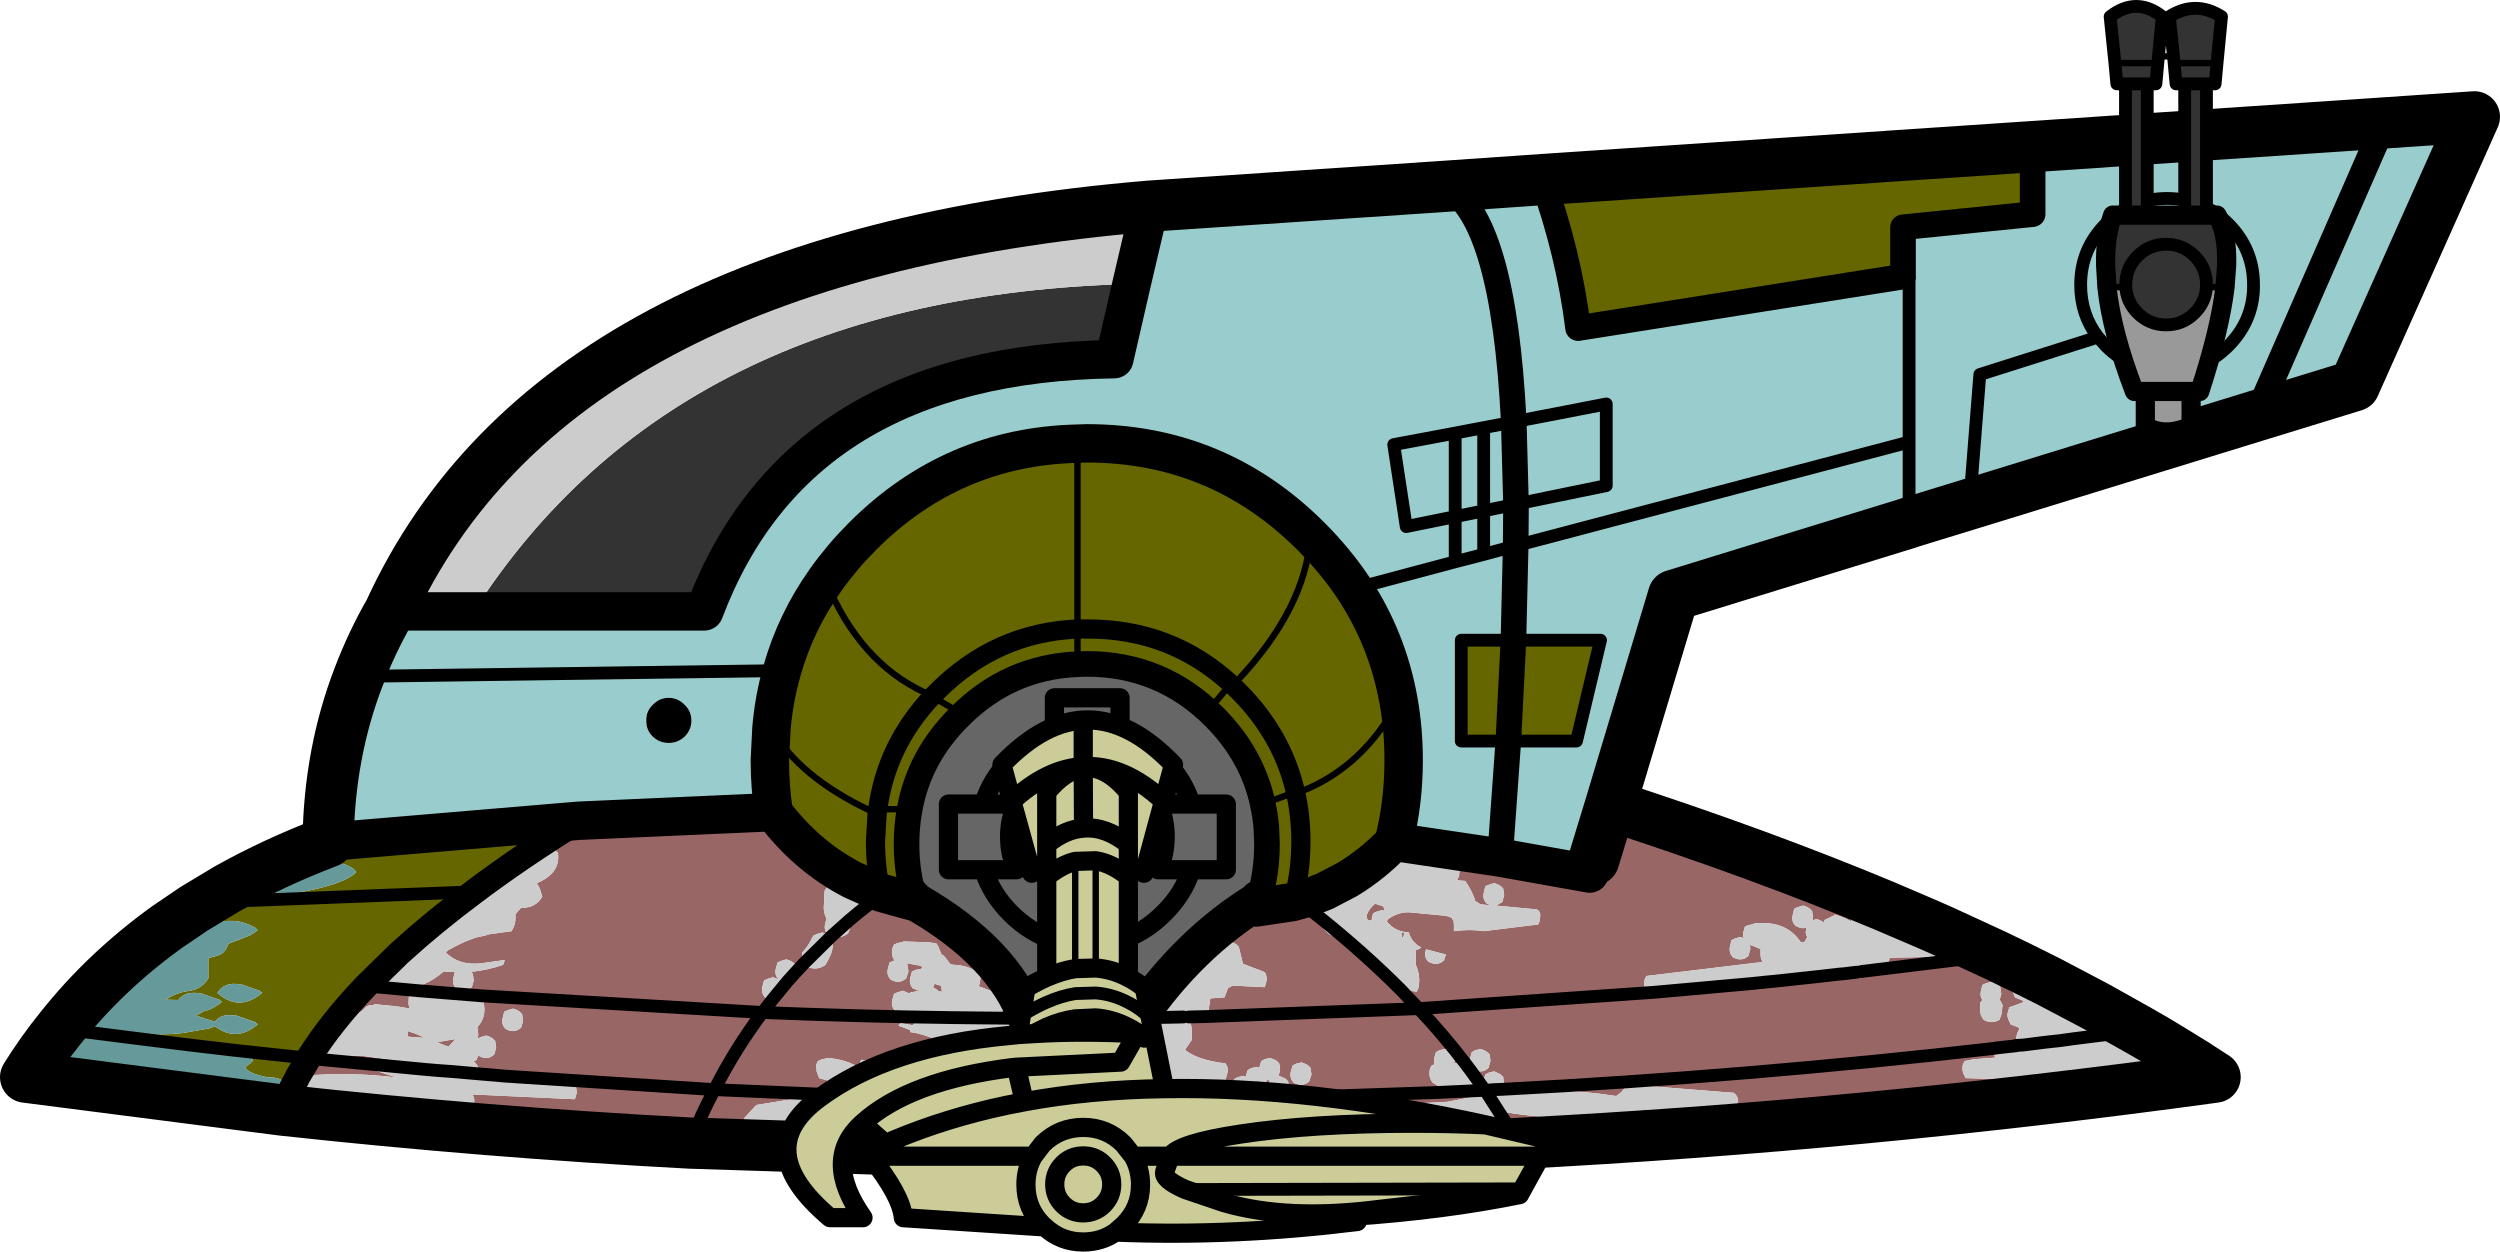 <?xml version="1.0" encoding="UTF-8" standalone="no"?>
<svg xmlns:xlink="http://www.w3.org/1999/xlink" height="195.5px" width="390.5px" xmlns="http://www.w3.org/2000/svg">
  <g transform="matrix(1.0, 0.0, 0.0, 1.0, 200.5, 118.0)">
    <path d="M-23.75 -73.65 L-26.45 -61.9 Q-75.9 -61.2 -90.5 -22.5 L-126.5 -22.5 Q-94.9 -71.8 -23.75 -73.65" fill="#333333" fill-rule="evenodd" stroke="none"/>
    <path d="M51.05 7.8 Q74.2 15.3 93.75 23.45 L93.75 23.55 92.9 23.7 92.35 23.95 91.85 24.5 89.4 25.1 88.85 25.35 88.6 25.9 Q87.4 25.2 86.05 24.85 L86.05 24.95 Q85.3 25.35 84.5 25.7 L84.4 26.1 84.25 26.0 Q83.8 25.7 83.25 25.55 L82.65 25.75 82.7 25.35 82.55 24.3 82.15 23.9 Q81.7 23.6 81.15 23.45 L80.3 23.7 79.75 23.95 79.5 25.05 Q79.3 25.9 79.95 26.6 80.9 27.15 81.65 26.9 L81.6 27.15 81.55 27.65 81.6 27.9 81.6 28.0 81.7 28.2 81.8 28.4 81.85 28.45 81.7 28.5 81.45 29.0 81.15 29.6 81.4 29.1 80.8 29.2 80.6 28.9 Q78.25 25.7 73.45 26.25 L73.45 26.35 72.6 26.5 72.05 26.75 71.75 27.85 71.8 28.3 71.9 28.55 71.35 28.35 70.5 28.6 69.95 28.85 69.7 29.95 Q69.55 30.8 70.15 31.5 71.55 32.3 72.6 31.3 L72.9 30.25 72.85 29.6 73.45 29.8 74.5 30.25 74.5 31.3 74.6 31.8 74.8 32.25 74.9 32.25 56.65 34.45 56.4 35.0 Q56.2 35.8 56.55 36.55 L56.85 37.1 57.85 37.0 21.1 39.55 Q25.05 43.75 28.45 48.2 25.05 43.75 21.1 39.55 L57.85 37.0 72.9 35.65 75.8 35.35 75.85 35.35 76.9 35.25 83.8 34.5 86.85 34.15 87.5 34.1 89.55 33.85 90.25 33.75 90.3 33.7 94.3 32.7 94.5 32.3 94.55 32.15 94.65 31.6 102.15 31.45 103.55 30.95 103.8 29.9 103.8 28.9 103.55 27.8 103.45 27.65 111.15 31.2 Q115.35 33.2 119.4 35.25 L115.45 34.65 115.45 34.75 114.6 34.9 114.05 35.15 113.75 36.2 113.8 36.7 114.25 37.8 115.25 38.2 115.65 38.5 114.75 38.85 113.35 39.35 113.05 40.4 113.1 40.9 113.2 41.2 113.45 41.75 113.55 42.0 114.7 42.45 114.95 42.7 114.65 43.25 Q114.3 44.25 114.4 45.3 L114.4 45.35 111.25 45.7 111.05 45.75 111.0 46.0 Q110.85 46.65 111.15 47.2 L107.8 47.45 106.35 47.75 106.1 48.3 Q105.9 49.1 106.25 49.85 L106.55 50.4 122.8 50.9 123.0 51.25 123.35 51.8 Q124.75 52.55 125.95 51.6 L126.5 51.1 133.55 50.1 Q135.85 49.85 137.85 48.8 L138.2 48.3 138.55 47.75 138.9 47.25 138.85 46.2 138.85 46.05 Q142.25 48.1 145.5 50.25 90.6 57.8 36.65 60.6 7.3 62.1 -21.7 62.25 L-24.0 62.25 -24.0 53.75 -24.0 53.25 -24.0 42.75 -22.75 40.95 -20.95 40.95 -22.75 40.95 Q-14.65 29.25 -3.95 22.7 L-4.3 23.75 1.4 22.9 4.05 22.15 3.95 22.4 Q3.75 23.2 4.05 23.95 L4.15 24.15 4.55 24.45 4.75 24.6 5.95 25.55 4.75 24.6 5.6 24.85 5.95 25.0 5.95 25.35 5.95 25.55 5.95 25.6 5.95 25.9 5.95 26.4 Q6.65 28.1 8.4 28.4 L8.75 28.5 8.95 28.85 9.25 29.4 Q12.55 31.4 15.3 34.4 16.7 35.95 18.25 36.55 L21.1 39.55 -12.5 40.8 21.1 39.55 18.25 36.55 20.8 36.9 21.05 36.35 Q21.45 34.5 20.65 32.7 L20.65 32.65 20.65 30.45 20.0 30.45 Q20.8 30.55 21.5 30.0 20.05 29.25 19.6 27.8 L19.6 27.65 Q17.35 27.55 16.1 25.9 L16.4 25.5 Q17.95 24.45 19.6 24.5 L25.35 25.05 26.25 25.35 26.55 25.9 26.6 26.4 26.6 27.45 Q29.05 27.1 31.25 27.45 L39.75 26.4 40.0 25.85 40.1 24.85 39.9 24.3 39.55 24.05 33.2 23.45 34.15 22.9 34.45 21.85 34.3 20.8 33.9 20.4 Q33.45 20.1 32.9 19.95 L32.05 20.2 31.5 20.45 31.25 21.55 Q31.05 22.4 31.7 23.1 L32.3 23.4 30.65 23.25 30.6 23.15 29.95 22.75 Q29.5 21.35 28.7 20.1 L28.35 19.6 27.0 19.5 27.15 19.4 27.4 18.85 27.5 17.85 27.3 17.3 26.95 17.05 18.2 16.45 18.2 16.55 17.35 16.7 16.8 16.95 16.55 17.5 16.5 18.2 15.9 18.45 15.0 18.95 15.0 19.0 14.95 19.0 14.3 19.6 10.5 19.25 9.9 19.4 Q13.75 17.1 17.2 13.55 L17.3 13.5 33.8 15.95 47.8 18.45 48.45 16.3 51.05 7.8 M126.9 39.2 L133.6 42.95 136.2 44.45 127.35 43.75 128.6 43.6 129.8 43.45 128.75 41.8 128.0 40.8 127.0 39.7 126.9 39.2 M-39.0 53.7 L-39.0 54.15 Q-52.05 53.85 -65.05 53.7 L-65.45 53.3 -65.7 53.15 -54.35 53.45 -52.85 53.5 -54.35 53.45 -53.55 53.45 -54.6 53.15 -54.95 53.1 -55.05 51.45 -55.1 51.25 -52.85 53.5 -45.4 53.6 -45.25 53.6 -41.55 53.65 Q-42.05 47.3 -41.95 41.1 L-42.0 41.05 -40.05 41.05 -42.0 41.05 -42.05 41.05 -47.65 41.0 -51.95 40.95 Q-66.7 40.75 -81.4 40.15 L-79.85 38.15 -81.4 40.15 Q-66.7 40.75 -51.95 40.95 L-51.5 41.5 -51.6 41.65 Q-51.85 41.45 -52.15 41.35 L-53.15 40.95 -54.3 41.4 -54.65 41.75 -57.7 41.8 -57.75 41.95 -57.85 42.05 -58.3 42.95 -58.35 43.2 Q-56.25 43.5 -54.3 44.4 L-53.85 44.8 -55.0 45.45 -50.35 44.8 Q-48.25 44.5 -46.55 45.75 L-46.15 46.2 Q-47.95 48.15 -50.6 48.25 L-50.6 48.45 Q-50.55 49.15 -50.9 49.7 -51.7 49.2 -52.15 48.3 L-52.2 48.25 -57.05 48.1 Q-57.05 48.95 -56.5 49.7 L-56.05 49.8 -56.25 49.45 -55.9 50.0 -55.9 50.05 -55.5 50.7 -55.65 50.6 -58.0 50.35 -57.95 50.15 -57.9 49.85 -58.05 48.8 -58.45 48.4 Q-58.95 48.1 -59.4 47.95 L-59.45 47.95 -60.3 48.15 -60.85 48.45 -60.95 48.75 -62.25 47.8 -65.95 47.55 -66.1 47.75 -66.15 48.8 -66.15 48.85 Q-68.35 47.45 -71.35 47.25 L-71.35 47.3 -72.2 47.5 -72.75 47.75 -73.0 48.3 -72.95 49.3 -72.55 50.4 -71.35 50.75 Q-68.85 51.45 -66.95 53.1 L-70.2 53.0 -70.3 53.0 -76.05 53.55 -76.25 53.55 -76.25 53.6 -82.35 54.6 -84.3 56.7 -84.15 57.7 -83.75 58.8 -80.95 58.95 -80.65 58.6 -80.25 58.1 -74.1 57.3 -74.05 57.3 -72.85 57.55 -72.45 57.65 -72.4 57.9 -72.35 58.4 -72.2 58.95 -71.85 59.5 Q-60.6 59.75 -49.3 60.15 L-49.15 60.35 Q-46.7 62.65 -43.2 61.7 L-42.85 61.6 -39.6 57.5 -39.35 57.05 -39.0 56.75 -39.0 62.2 -41.25 62.2 -92.75 60.55 Q-124.75 58.85 -156.4 55.4 L-154.95 52.0 -154.75 52.65 -154.45 53.2 -126.8 55.1 -126.55 54.55 Q-126.35 54.05 -126.45 53.55 L-126.65 53.0 -126.7 52.95 -110.7 53.7 -110.4 52.65 -110.55 51.6 -110.9 51.35 -121.45 50.1 -88.9 52.2 Q-85.65 45.8 -81.4 40.15 L-125.25 37.55 -81.4 40.15 Q-85.65 45.8 -88.9 52.2 L-121.45 50.1 -125.55 49.75 Q-125.6 48.5 -126.75 47.55 L-126.5 47.75 -126.1 47.6 -125.8 46.85 -125.75 46.9 Q-124.35 47.7 -123.3 46.7 L-123.0 45.65 -123.15 44.6 -123.55 44.2 Q-124.0 43.9 -124.55 43.75 L-125.4 44.0 -125.95 44.25 -126.0 44.5 -126.05 44.5 -125.95 44.25 -125.85 43.85 -125.8 43.7 -125.8 43.55 -125.9 42.65 -125.95 42.5 -125.8 42.3 Q-124.5 40.75 -124.95 38.65 L-125.25 37.6 -125.25 37.55 -135.15 36.75 -143.35 36.0 -135.15 36.75 -135.9 37.0 -136.45 37.25 -136.65 37.8 -136.7 38.85 -136.55 39.35 -136.45 39.55 -137.25 39.4 -137.7 39.35 -138.15 39.25 -138.7 39.2 -138.85 39.15 -138.9 39.15 -142.05 38.85 -142.05 38.95 -142.9 39.05 -143.25 39.2 -143.9 39.85 -144.5 40.25 -145.85 41.2 -146.55 41.7 -147.0 42.05 -148.15 42.7 -149.55 45.15 Q-150.15 46.1 -149.95 47.2 L-149.85 47.55 -147.15 47.8 -146.25 47.9 -145.6 47.35 -145.2 46.9 -143.65 46.95 -135.4 48.1 -134.0 49.05 -142.95 48.2 -142.55 49.0 -138.6 50.3 Q-145.8 49.4 -153.2 50.05 L-154.05 50.25 -152.3 47.3 -149.85 47.55 -152.3 47.3 Q-148.8 41.7 -143.35 36.0 L-138.65 31.4 -138.85 31.7 -140.3 34.3 -140.15 35.3 -139.8 36.3 -137.55 36.5 Q-134.15 36.3 -131.2 33.75 L-129.45 33.85 -129.7 34.85 Q-129.9 35.7 -129.25 36.4 -127.85 37.2 -126.8 36.2 L-126.5 35.15 -126.65 34.1 -126.9 33.8 Q-124.35 33.55 -121.9 32.7 L-121.65 31.95 -125.2 32.45 Q-128.75 32.9 -130.85 30.8 L-130.55 30.45 Q-128.4 29.2 -126.2 28.45 L-124.55 28.1 -124.55 28.0 -120.6 27.45 Q-119.85 26.25 -120.0 24.85 L-119.6 24.35 -119.1 23.8 Q-116.8 23.85 -115.8 22.05 L-116.1 21.05 Q-116.3 20.45 -116.65 19.95 -112.9 18.4 -113.35 15.2 L-113.75 14.85 -115.45 14.35 -115.45 14.45 -116.3 14.6 -116.65 14.7 -122.25 18.9 Q-128.3 26.95 -137.8 30.6 -132.75 26.0 -126.45 21.3 -119.15 15.8 -110.1 10.2 L-79.7 8.85 -79.65 8.9 Q-74.55 15.7 -67.35 19.45 L-62.85 21.45 -57.45 22.95 -57.4 22.9 Q-43.8 30.75 -40.05 41.05 L-39.75 42.0 -39.0 42.35 -39.0 53.25 -39.0 53.7 -41.55 53.65 -39.0 53.7 M-21.0 53.7 L-24.0 53.75 -21.0 53.7 -20.85 53.7 -9.05 53.6 -7.3 53.55 -6.5 53.55 -6.2 53.55 -6.05 53.55 -5.1 53.0 -4.9 52.6 -4.8 52.3 -4.75 52.1 -5.1 52.0 Q-4.25 52.35 -3.5 52.0 L-3.8 53.0 -3.8 53.5 -6.2 53.55 -3.8 53.5 -1.45 53.45 -1.4 53.45 Q-0.7 53.7 -0.1 53.45 L-0.05 53.45 0.5 53.0 0.85 51.95 0.7 50.9 0.3 50.5 -0.7 50.05 -0.8 50.1 -0.55 49.15 Q-0.55 48.65 -0.7 48.1 L-1.1 47.7 Q-1.6 47.4 -2.1 47.25 L-2.95 47.45 -3.5 47.75 -3.8 48.8 -4.2 48.65 -4.25 48.65 -5.05 48.85 -5.6 49.15 -5.75 49.6 -5.9 50.2 -6.3 50.05 -6.45 50.1 -7.15 50.25 -7.7 50.55 -8.0 51.6 -8.0 51.9 -8.1 51.8 -9.1 50.75 -8.8 49.65 Q-8.55 48.8 -9.1 48.1 -13.4 47.6 -15.4 46.0 L-14.7 44.95 -14.35 44.45 -14.35 43.9 Q-14.25 42.2 -14.8 40.85 L-12.5 40.8 -11.9 40.75 -11.75 40.05 -11.45 37.95 -9.25 37.8 -8.9 36.9 -8.7 36.35 -7.95 35.95 -2.95 36.2 -2.65 35.15 Q-2.6 34.65 -2.8 34.1 -2.95 33.85 -3.2 33.75 L-6.35 32.55 -7.0 29.9 -7.4 29.5 Q-7.85 29.2 -8.4 29.05 L-9.25 29.25 -9.6 29.4 Q-11.15 30.6 -13.3 30.95 L-13.5 32.0 -13.45 33.05 -13.8 33.6 -14.7 35.15 -15.55 35.5 -15.9 35.7 -16.4 36.6 -16.6 37.1 Q-17.8 37.4 -18.85 37.95 L-19.15 39.0 Q-19.3 39.9 -18.7 40.6 L-17.7 40.9 -20.95 40.95 Q-20.55 42.45 -20.65 44.1 -24.2 48.0 -21.6 52.75 L-21.0 53.7 M2.8 23.1 L4.55 24.45 2.8 23.1 M1.4 53.4 L-0.05 53.45 1.4 53.4 1.1 54.4 Q0.95 55.2 1.45 55.9 L-1.55 55.55 Q-2.35 55.45 -3.05 54.8 -3.5 54.4 -3.9 54.35 L-11.15 53.65 -21.9 53.75 Q-23.05 54.8 -23.4 56.35 L-23.5 56.85 Q-23.7 58.3 -22.9 59.5 -4.8 61.75 13.1 59.3 L13.45 58.75 Q13.9 58.0 13.45 57.4 23.8 59.55 34.45 58.25 L34.8 57.9 34.95 57.7 33.55 55.55 Q44.65 57.5 55.45 56.15 L55.8 55.8 56.15 55.3 Q62.65 55.7 69.25 55.4 L70.5 55.1 70.8 54.55 71.0 54.05 70.95 53.55 70.65 53.0 70.3 52.7 54.6 51.45 54.55 51.5 53.7 51.65 53.35 51.8 53.15 52.1 52.75 52.6 51.95 53.2 Q42.0 51.65 32.2 52.65 L32.05 53.2 31.9 52.95 31.85 52.9 25.6 54.1 13.3 54.75 13.0 55.8 13.0 56.3 13.15 56.85 13.45 57.35 13.3 57.2 12.9 56.9 3.65 56.1 4.0 55.8 4.35 54.75 4.2 53.7 3.85 53.35 3.1 53.35 1.4 53.4 M23.9 52.65 L3.1 53.35 23.9 52.65 31.45 52.3 29.2 49.2 28.45 48.2 26.65 48.05 26.7 47.75 26.6 46.7 26.15 46.3 25.2 45.85 24.35 46.05 23.8 46.35 23.5 47.4 23.55 48.25 23.1 48.45 22.85 49.0 Q22.65 49.8 22.95 50.55 L23.25 51.1 24.45 51.8 24.3 52.15 23.9 52.65 M-65.65 23.95 L-65.4 23.45 -65.5 22.95 Q-66.6 19.95 -69.95 19.95 L-69.95 20.05 -70.8 20.2 -71.2 20.3 -71.35 20.65 -71.7 21.15 -71.8 23.25 Q-71.95 24.45 -71.4 25.5 L-71.65 26.45 Q-71.8 27.3 -71.2 28.0 L-70.65 28.25 Q-69.2 28.7 -68.05 27.8 -67.75 27.3 -67.75 26.75 L-67.75 26.25 Q-67.15 26.2 -66.65 25.7 -66.35 25.2 -66.35 24.65 L-66.35 24.6 -65.65 23.95 -63.7 22.4 -65.65 23.95 M-70.75 28.35 L-70.65 28.25 -70.75 28.35 -71.1 28.1 Q-71.55 27.8 -72.05 27.65 L-72.9 27.9 -73.45 28.15 -73.75 28.7 Q-74.3 29.85 -75.2 30.8 L-75.1 31.8 -74.9 32.45 -74.7 32.9 Q-72.95 33.75 -71.55 32.7 L-71.0 31.65 Q-70.1 30.05 -70.65 28.5 L-70.75 28.35 M-76.1 33.75 L-74.9 32.45 -76.1 33.75 -76.25 32.7 -76.65 32.3 Q-77.15 32.0 -77.65 31.85 L-78.5 32.1 -79.05 32.35 -79.35 33.45 Q-79.5 34.3 -78.9 35.0 L-77.55 35.35 Q-76.95 35.3 -76.45 34.8 L-76.1 33.75 M-78.2 36.15 L-77.55 35.35 -78.2 36.15 -78.35 35.5 -78.75 35.1 Q-79.25 34.8 -79.75 34.65 L-80.6 34.9 -81.15 35.15 -81.45 36.25 Q-81.6 37.1 -81.0 37.8 -80.4 38.15 -79.85 38.15 -79.15 38.15 -78.55 37.6 L-78.2 36.55 -78.2 36.15 M-60.85 29.55 L-61.1 30.1 Q-61.3 30.9 -61.0 31.65 L-60.8 32.05 -61.0 32.1 -61.55 32.35 -61.85 33.45 Q-62.0 34.3 -61.4 35.0 -60.0 35.8 -58.95 34.8 L-58.6 33.75 -58.75 32.7 -58.95 32.45 -56.7 32.85 -56.5 33.05 -56.4 33.3 -56.65 33.25 -56.65 33.35 -57.5 33.5 -58.05 33.75 -58.35 34.85 Q-58.5 35.7 -57.9 36.4 L-56.65 36.8 -57.35 36.75 -57.35 36.85 -58.2 37.0 -58.55 37.15 -59.45 36.75 -60.3 37.0 -60.85 37.25 -61.15 38.3 Q-61.3 39.2 -60.7 39.9 -59.45 40.6 -58.5 39.9 L-56.4 39.95 -56.5 39.9 -54.15 40.0 -48.5 40.0 Q-46.5 40.7 -44.25 40.6 -43.7 39.7 -43.8 38.65 L-44.05 37.6 Q-44.25 37.35 -44.45 37.25 L-47.65 36.05 -47.45 35.65 -47.35 34.65 -47.55 34.1 Q-49.15 32.75 -51.6 32.7 L-52.1 32.55 -52.85 31.55 -52.95 31.45 -53.2 31.2 -53.25 31.2 -53.5 30.95 -53.9 29.95 -54.2 29.4 -55.25 29.2 -59.45 29.05 -59.45 29.15 -60.3 29.3 -60.85 29.55 M-60.05 42.25 L-58.3 42.9 Q-58.2 42.45 -57.9 42.15 L-59.8 41.8 Q-60.3 42.15 -60.05 42.25 M-54.75 36.25 L-54.75 36.2 -54.45 35.55 -54.4 35.7 -53.5 36.0 -53.4 36.7 -53.35 36.9 -53.85 36.85 -53.85 36.9 -54.25 36.5 -54.75 36.25 M-45.25 53.6 L-45.4 53.6 -45.3 53.55 -45.25 53.6 M-92.75 60.55 Q-91.05 56.25 -88.9 52.2 L-70.3 53.0 -88.9 52.2 Q-91.05 56.25 -92.75 60.55 M-2.15 50.75 L-2.35 51.4 -2.35 51.5 -2.95 51.65 -3.2 51.8 -3.0 51.6 -2.8 51.25 -2.65 50.7 -2.15 50.75 M-6.5 53.55 L-7.3 53.55 -7.35 53.3 -6.6 53.55 -6.5 53.55 M-120.35 39.55 L-121.2 39.8 -121.75 40.05 -122.0 41.1 Q-122.2 42.0 -121.55 42.7 -120.15 43.5 -119.1 42.5 L-118.8 41.45 -118.95 40.4 -119.35 40.0 Q-119.8 39.7 -120.35 39.55 M-147.15 47.8 L-142.95 48.2 -147.15 47.8 M-131.75 45.0 L-132.05 44.85 -132.2 44.8 -131.95 44.75 -129.35 44.3 -129.45 44.4 -130.45 45.5 -131.75 45.0 M-136.8 43.6 L-136.8 43.55 -136.8 43.05 -135.5 43.5 -134.15 44.1 -135.9 44.0 -136.9 43.9 -136.8 43.65 -136.8 43.6 M34.2 52.15 Q72.6 50.15 111.05 45.75 72.6 50.15 34.2 52.15 L34.4 51.25 34.3 50.2 33.85 49.8 32.9 49.35 32.05 49.55 31.5 49.85 31.2 50.9 Q31.05 51.65 31.5 52.3 L32.85 52.2 34.2 52.15 M133.6 42.95 L128.6 43.6 133.6 42.95 M31.9 52.95 L31.45 52.3 31.5 52.3 31.45 52.3 31.9 52.95 M111.15 31.2 L90.25 33.75 111.15 31.2 M111.95 36.2 L111.55 35.8 110.55 35.35 109.7 35.6 109.15 35.85 108.9 36.9 Q108.75 37.6 109.15 38.2 L108.8 38.65 108.8 39.7 108.9 40.55 109.35 41.3 Q110.6 42.0 111.8 41.3 L112.15 40.4 112.3 39.0 111.95 38.3 111.85 38.2 112.1 37.25 111.95 36.2 M121.25 44.55 L118.95 44.8 119.65 43.75 120.55 43.65 120.7 43.75 121.25 44.55 M21.9 20.25 L22.05 20.25 21.9 20.3 21.9 20.25 M4.75 24.6 L4.15 24.15 4.35 24.5 4.75 24.6 M2.8 47.95 L1.95 48.15 1.4 48.45 1.1 49.5 Q0.95 50.4 1.55 51.1 2.95 51.9 4.0 50.9 L4.35 49.85 4.2 48.8 3.8 48.4 Q3.3 48.1 2.8 47.95 M18.5 27.65 L18.85 27.65 18.7 28.4 18.45 28.45 18.5 27.65 M14.55 24.4 L14.0 24.65 Q13.8 25.15 13.75 25.7 L13.2 25.8 13.05 25.5 12.95 25.0 Q13.35 23.9 14.3 23.15 L15.6 23.6 15.75 24.15 15.8 24.3 15.4 24.15 14.55 24.4 M22.25 30.3 L22.15 30.65 Q21.95 31.5 22.6 32.2 24.0 33.0 25.05 32.0 L25.35 31.1 22.3 30.3 22.25 30.3 M29.95 46.05 L29.4 46.35 29.1 47.4 Q28.95 48.3 29.55 49.0 30.95 49.8 32.0 48.8 L32.3 47.75 32.2 46.7 31.75 46.3 Q31.3 46.0 30.8 45.85 L29.95 46.05 M36.65 60.6 L34.95 57.7 36.65 60.6" fill="#996666" fill-rule="evenodd" stroke="none"/>
    <path d="M-20.9 -85.8 L25.25 -88.9 40.4 -89.95 Q44.55 -78.35 46.0 -66.75 L96.75 -74.8 96.75 -82.5 117.0 -84.55 117.0 -95.1 171.95 -98.8 186.0 -99.75 167.25 -57.75 151.95 -53.05 107.15 -39.25 97.7 -36.35 97.6 -36.3 60.9 -25.0 51.05 7.8 48.45 16.3 47.8 18.45 33.8 15.95 17.3 13.5 17.2 13.5 Q18.75 7.45 18.75 0.75 18.75 -4.1 17.95 -8.55 16.25 -18.05 11.0 -26.05 8.15 -30.35 4.25 -34.25 L4.2 -34.3 Q-10.3 -48.75 -30.75 -48.75 L-32.2 -48.7 Q-51.75 -48.25 -65.75 -34.25 -69.0 -31.0 -71.55 -27.4 -76.2 -20.85 -78.35 -13.25 -79.6 -8.9 -80.0 -4.2 L-80.25 0.75 Q-80.25 4.9 -79.65 8.85 L-79.7 8.85 -110.1 10.2 -149.25 13.5 Q-149.1 -0.3 -144.45 -12.35 -142.45 -17.6 -139.65 -22.5 L-126.5 -22.5 -90.5 -22.5 Q-75.9 -61.2 -26.45 -61.9 L-23.75 -73.65 -20.9 -85.8 M35.95 -52.1 L31.25 -51.2 26.8 -50.35 17.2 -48.55 19.15 -35.75 26.8 -37.3 26.8 -30.25 11.0 -26.05 26.8 -30.25 26.8 -37.3 19.15 -35.75 17.2 -48.55 26.8 -50.35 31.25 -51.2 35.95 -52.1 Q34.35 -84.25 25.25 -88.9 34.35 -84.25 35.95 -52.1 L36.3 -39.25 35.95 -52.1 50.4 -54.9 50.4 -42.15 36.3 -39.25 36.25 -32.75 36.3 -39.25 31.25 -38.2 31.25 -51.2 31.25 -38.2 36.3 -39.25 50.4 -42.15 50.4 -54.9 35.95 -52.1 M26.8 -50.35 L26.8 -37.3 31.25 -38.2 31.25 -31.4 26.8 -30.25 31.25 -31.4 31.25 -38.2 26.8 -37.3 26.8 -50.35 M97.7 -74.75 L97.7 -48.95 36.25 -32.75 31.25 -31.4 36.25 -32.75 97.7 -48.95 97.7 -74.75 M18.9 -10.5 L17.95 -8.55 18.9 -10.5 M35.9 -18.0 L27.75 -18.0 27.75 -2.25 35.1 -2.25 45.75 -2.25 49.5 -18.0 35.9 -18.0 36.25 -32.75 35.9 -18.0 M97.7 -36.35 L97.7 -48.95 97.7 -36.35 M127.2 -65.35 L128.45 -63.95 Q132.4 -60.0 138.0 -60.0 143.6 -60.0 147.55 -63.95 151.35 -67.75 151.5 -73.0 L151.5 -73.5 Q151.5 -79.1 147.55 -83.05 143.6 -87.0 138.0 -87.0 132.4 -87.0 128.45 -83.05 124.5 -79.1 124.5 -73.5 124.5 -68.85 127.2 -65.35 L108.75 -59.5 107.15 -39.25 108.75 -59.5 127.2 -65.35 Q124.5 -68.85 124.5 -73.5 124.5 -79.1 128.45 -83.05 132.4 -87.0 138.0 -87.0 143.6 -87.0 147.55 -83.05 151.5 -79.1 151.5 -73.5 L151.5 -73.0 Q151.35 -67.75 147.55 -63.95 143.6 -60.0 138.0 -60.0 132.4 -60.0 128.45 -63.95 L127.2 -65.35 M151.95 -53.05 L171.95 -98.8 151.95 -53.05 M-98.55 -7.9 Q-99.6 -6.9 -99.55 -5.45 -99.6 -4.0 -98.55 -2.95 -97.5 -1.95 -96.05 -1.95 -94.6 -1.95 -93.55 -2.95 -92.5 -4.0 -92.5 -5.45 -92.5 -6.9 -93.55 -7.9 -94.6 -9.0 -96.05 -9.0 -97.5 -9.0 -98.55 -7.9 M-32.2 -50.4 L-32.2 -48.7 -32.2 -50.4 M-144.45 -12.35 L-78.35 -13.25 -144.45 -12.35 M35.1 -2.25 L33.8 15.95 35.1 -2.25" fill="#99cccc" fill-rule="evenodd" stroke="none"/>
    <path d="M-26.2 53.25 L-37.05 53.25 -39.0 53.25 -39.0 42.35 -39.75 42.0 -40.05 41.05 Q-43.8 30.75 -57.4 22.9 L-57.5 22.8 Q-58.9 18.6 -58.9 13.85 -58.9 11.15 -58.45 8.6 L-58.4 8.4 -58.4 8.35 Q-56.9 0.15 -50.65 -6.05 -42.95 -13.8 -32.2 -14.25 L-30.75 -14.3 Q-19.1 -14.3 -10.85 -6.05 -4.9 -0.1 -3.25 7.6 L-3.25 7.65 Q-2.85 9.4 -2.7 11.25 L-2.6 13.85 Q-2.6 18.4 -3.85 22.45 L-3.95 22.7 Q-14.65 29.25 -22.75 40.95 L-24.0 42.75 -24.0 53.25 -26.2 53.25 M-35.8 -9.0 L-35.8 -3.5 Q-39.6 -2.3 -42.65 0.7 -45.7 3.75 -46.85 7.6 L-52.35 7.6 -52.35 17.85 -46.85 17.85 Q-45.65 21.65 -42.65 24.65 -39.6 27.7 -35.8 28.9 L-35.8 34.4 -25.55 34.4 -25.55 28.9 Q-21.75 27.7 -18.7 24.65 -15.65 21.65 -14.45 17.85 L-8.95 17.85 -8.95 7.6 -14.45 7.6 Q-15.65 3.75 -18.7 0.7 -21.75 -2.35 -25.55 -3.5 L-25.55 -9.0 -35.8 -9.0 -25.55 -9.0 -25.55 -3.5 Q-21.75 -2.35 -18.7 0.7 -15.65 3.75 -14.45 7.6 L-8.95 7.6 -8.95 17.85 -14.45 17.85 Q-15.65 21.65 -18.7 24.65 -21.75 27.7 -25.55 28.9 L-25.55 34.4 -35.8 34.4 -35.8 28.9 Q-39.6 27.7 -42.65 24.65 -45.65 21.65 -46.85 17.85 L-52.35 17.85 -52.35 7.6 -46.85 7.6 Q-45.7 3.75 -42.65 0.7 -39.6 -2.3 -35.8 -3.5 L-35.8 -9.0 M-25.55 -3.5 L-25.55 1.65 Q-27.85 0.55 -30.65 0.55 -33.45 0.55 -35.8 1.65 L-35.8 -3.5 -35.8 1.65 Q-33.45 0.55 -30.65 0.55 -27.85 0.55 -25.55 1.65 L-25.55 -3.5 M-14.45 7.6 L-19.55 7.6 Q-18.5 9.9 -18.5 12.7 -18.5 15.5 -19.6 17.85 L-14.45 17.85 -19.6 17.85 Q-18.5 15.5 -18.5 12.7 -18.5 9.9 -19.55 7.6 L-14.45 7.6 M-46.85 17.85 L-41.7 17.85 Q-42.8 15.5 -42.8 12.7 -42.8 9.9 -41.7 7.6 L-46.85 7.6 -41.7 7.6 Q-42.8 9.9 -42.8 12.7 -42.8 15.5 -41.7 17.85 L-46.85 17.85 M-25.55 28.9 L-25.55 23.8 Q-27.85 24.85 -30.65 24.85 -33.45 24.85 -35.8 23.75 L-35.8 28.9 -35.8 23.75 Q-33.45 24.85 -30.65 24.85 -27.85 24.85 -25.55 23.8 L-25.55 28.9 M-160.35 42.1 L-160.25 42.0 -160.35 42.1 M-163.7 40.6 L-163.75 40.65 -163.75 40.6 -163.7 40.6 M-163.05 35.75 L-163.05 35.7 -163.0 35.7 -163.05 35.75 M-170.2 45.3 L-170.15 45.5 -170.2 45.85 -170.2 45.3" fill="#666666" fill-rule="evenodd" stroke="none"/>
    <path d="M40.4 -89.95 L117.0 -95.1 117.0 -84.55 96.75 -82.5 96.75 -74.8 46.0 -66.75 Q44.55 -78.35 40.4 -89.95 M-156.4 55.4 L-196.5 50.25 Q-194.05 46.3 -191.1 42.65 -184.05 33.75 -174.4 26.8 L-170.2 23.95 -165.05 20.85 -163.95 22.7 -161.05 22.4 Q-147.25 20.9 -144.85 18.2 L-145.25 17.75 Q-146.9 16.55 -149.05 16.8 L-149.25 13.5 -110.1 10.2 Q-119.15 15.8 -126.45 21.3 -132.75 26.0 -137.8 30.6 L-137.85 30.6 -138.25 31.0 -138.65 31.4 -143.35 36.0 Q-148.8 41.7 -152.3 47.3 L-154.05 50.25 -154.15 50.5 -154.95 52.0 -156.4 55.4 M-32.2 -48.7 L-30.75 -48.75 Q-10.3 -48.75 4.2 -34.3 L4.25 -34.25 Q8.15 -30.35 11.0 -26.05 16.25 -18.05 17.95 -8.55 18.75 -4.1 18.75 0.75 18.75 7.45 17.2 13.5 L17.2 13.55 Q13.75 17.1 9.9 19.4 L6.45 21.2 4.05 22.15 1.4 22.9 -4.3 23.75 -3.95 22.7 -3.85 22.45 Q-2.6 18.4 -2.6 13.85 L-2.7 11.25 Q-2.85 9.4 -3.25 7.65 L-3.25 7.6 Q-4.9 -0.1 -10.85 -6.05 -19.1 -14.3 -30.75 -14.3 L-32.2 -14.25 -32.2 -19.75 -32.2 -48.7 -32.2 -19.75 -32.2 -14.25 Q-42.95 -13.8 -50.65 -6.05 -56.9 0.15 -58.4 8.35 L-58.4 8.4 -58.45 8.6 Q-58.9 11.15 -58.9 13.85 -58.9 18.6 -57.5 22.8 L-57.45 22.95 -62.85 21.45 Q-63.75 17.6 -63.75 13.45 L-63.5 9.15 -63.4 8.4 -63.5 9.15 -63.75 13.45 Q-63.75 17.6 -62.85 21.45 L-67.35 19.45 Q-74.55 15.7 -79.65 8.9 L-79.65 8.85 Q-80.25 4.9 -80.25 0.75 L-80.0 -4.2 Q-79.6 -8.9 -78.35 -13.25 -76.2 -20.85 -71.55 -27.4 -69.0 -31.0 -65.75 -34.25 -51.75 -48.25 -32.2 -48.7 M35.9 -18.0 L35.1 -2.25 35.9 -18.0 49.5 -18.0 45.75 -2.25 35.1 -2.25 27.75 -2.25 27.75 -18.0 35.9 -18.0 M-54.9 -9.2 L-54.05 -10.05 Q-44.9 -19.2 -32.2 -19.75 -44.9 -19.2 -54.05 -10.05 L-54.9 -9.2 -51.1 -7.0 -54.9 -9.2 -56.0 -9.8 Q-66.35 -14.6 -71.55 -27.4 -66.35 -14.6 -56.0 -9.8 L-54.9 -9.2 Q-62.05 -1.6 -63.4 8.4 -62.05 -1.6 -54.9 -9.2 M-8.25 -11.2 Q-17.6 -19.75 -30.55 -19.75 L-32.2 -19.75 -30.55 -19.75 Q-17.6 -19.75 -8.25 -11.2 L-7.35 -11.55 Q3.45 -22.95 4.2 -34.3 3.45 -22.95 -7.35 -11.55 L-8.25 -11.2 -7.95 -10.95 -7.05 -10.05 Q-0.2 -3.2 1.85 5.7 -0.2 -3.2 -7.05 -10.05 L-7.95 -10.95 Q-8.2 -10.7 -8.65 -10.7 L-11.2 -7.7 -8.65 -10.7 Q-8.2 -10.7 -7.95 -10.95 L-8.25 -11.2 -8.65 -10.7 -8.25 -11.2 M1.85 5.7 L-3.25 7.6 1.85 5.7 Q2.7 9.4 2.7 13.45 2.7 18.45 1.4 22.9 2.7 18.45 2.7 13.45 2.7 9.4 1.85 5.7 M-7.35 -11.55 L-7.95 -10.95 -7.35 -11.55 M-63.4 8.4 L-58.4 8.4 -63.4 8.4 -64.5 8.65 -63.5 9.15 -64.5 8.65 Q-75.65 3.4 -80.0 -4.2 -75.65 3.4 -64.5 8.65 L-63.4 8.4 M-58.5 21.75 L-57.5 22.8 -58.5 21.75 M-169.35 37.15 Q-171.6 36.8 -172.65 38.2 L-174.6 38.15 Q-173.0 37.05 -171.1 36.8 -168.95 36.5 -167.95 34.8 L-167.95 34.3 -167.95 32.7 -167.95 32.2 -167.95 31.65 -166.85 31.35 Q-165.55 31.1 -165.05 29.95 L-164.8 29.4 -161.55 28.15 Q-160.85 27.8 -160.25 27.3 L-160.65 26.9 -160.75 26.85 Q-162.25 26.0 -163.9 25.85 L-165.0 25.85 -165.85 25.9 Q-167.9 26.0 -170.2 26.9 -171.85 27.55 -173.2 28.4 -174.55 29.2 -175.65 30.25 L-175.65 30.8 -175.65 31.3 -175.8 31.85 Q-176.65 32.85 -177.65 33.45 -184.4 37.45 -189.45 42.85 L-187.45 43.15 -188.9 43.75 -188.9 44.25 -188.95 44.8 -189.1 45.3 -190.45 45.95 -191.7 46.9 Q-185.75 49.1 -178.45 49.65 -174.9 49.9 -171.5 50.9 L-170.4 51.25 Q-162.4 53.9 -155.35 51.8 -156.45 50.15 -158.65 50.3 L-158.85 50.25 Q-162.0 49.6 -162.15 48.65 L-161.35 48.05 -160.95 47.6 -161.35 47.2 Q-165.5 45.45 -170.2 45.85 L-170.15 45.5 -170.2 45.3 -171.15 45.2 -163.9 46.05 -152.3 47.3 -163.9 46.05 -171.15 45.2 -179.95 44.1 -179.8 43.75 -179.25 42.9 -179.55 43.35 Q-175.95 43.75 -172.35 43.4 L-171.9 43.35 -167.85 42.65 -166.9 42.3 Q-165.3 43.55 -163.6 43.5 -162.0 43.45 -160.35 42.1 L-160.25 42.0 -160.65 41.65 -163.7 40.6 -163.75 40.6 -163.75 40.65 Q-165.9 40.25 -166.95 41.6 L-169.85 40.65 -168.65 39.95 -168.7 39.95 Q-167.3 39.7 -165.85 38.5 L-166.25 38.15 -169.3 37.1 -169.35 37.1 -169.35 37.15 M-163.05 35.75 Q-165.5 35.35 -166.55 37.1 L-165.85 37.65 Q-162.8 39.8 -159.55 37.1 L-159.95 36.75 -163.0 35.7 -163.05 35.7 -163.05 35.75 M-165.05 22.8 L-126.45 21.3 -165.05 22.8 M-189.45 42.85 L-191.1 42.65 -189.45 42.85 M-170.2 23.95 L-165.85 23.7 -170.2 23.95 M2.8 5.6 Q12.5 1.75 17.95 -8.55 12.5 1.75 2.8 5.6" fill="#666600" fill-rule="evenodd" stroke="none"/>
    <path d="M-98.55 -7.9 Q-97.5 -9.0 -96.05 -9.0 -94.6 -9.0 -93.55 -7.9 -92.5 -6.9 -92.5 -5.45 -92.5 -4.0 -93.55 -2.95 -94.6 -1.95 -96.05 -1.95 -97.5 -1.95 -98.55 -2.95 -99.6 -4.0 -99.55 -5.45 -99.6 -6.9 -98.55 -7.9" fill="#000000" fill-rule="evenodd" stroke="none"/>
    <path d="M93.75 23.45 L101.1 26.6 103.45 27.65 103.55 27.8 103.8 28.9 103.8 29.9 103.55 30.95 102.15 31.45 94.65 31.6 94.55 32.15 94.5 32.3 94.3 32.7 90.3 33.7 90.25 33.75 89.55 33.85 87.5 34.1 86.85 34.15 83.8 34.5 76.9 35.25 75.85 35.35 75.8 35.35 72.9 35.65 57.85 37.0 56.85 37.1 56.55 36.55 Q56.2 35.8 56.4 35.0 L56.65 34.45 74.9 32.25 74.8 32.25 74.6 31.8 74.5 31.3 74.5 30.25 73.45 29.8 72.85 29.6 72.9 30.25 72.6 31.3 Q71.55 32.3 70.15 31.5 69.55 30.8 69.7 29.95 L69.95 28.85 70.5 28.6 71.35 28.35 71.9 28.55 71.8 28.3 71.75 27.85 72.05 26.75 72.6 26.5 73.45 26.35 73.45 26.25 Q78.25 25.7 80.6 28.9 L80.8 29.2 81.4 29.1 81.15 29.6 81.45 29.0 81.7 28.5 81.85 28.45 81.8 28.4 81.7 28.2 81.6 28.0 81.6 27.9 81.55 27.65 81.6 27.15 81.65 26.9 Q80.9 27.15 79.95 26.6 79.3 25.9 79.5 25.05 L79.75 23.95 80.3 23.7 81.15 23.45 Q81.7 23.6 82.15 23.9 L82.55 24.3 82.7 25.35 82.65 25.75 83.25 25.55 Q83.8 25.7 84.25 26.0 L84.4 26.1 84.5 25.7 Q85.3 25.35 86.05 24.95 L86.05 24.85 Q87.4 25.2 88.6 25.9 L88.85 25.35 89.4 25.1 91.85 24.5 92.35 23.95 92.9 23.7 93.75 23.55 93.75 23.45 M119.4 35.25 L126.9 39.2 127.0 39.7 128.0 40.8 128.75 41.8 129.8 43.45 128.6 43.6 127.35 43.75 123.4 44.25 121.25 44.55 123.4 44.25 127.35 43.75 136.2 44.45 138.85 46.05 138.85 46.2 138.9 47.25 138.55 47.75 138.2 48.3 137.85 48.8 Q135.85 49.85 133.55 50.1 L126.5 51.1 125.95 51.6 Q124.75 52.55 123.35 51.8 L123.0 51.25 122.8 50.9 106.55 50.4 106.25 49.85 Q105.9 49.1 106.1 48.3 L106.35 47.75 107.8 47.45 111.15 47.2 Q110.85 46.65 111.0 46.0 L111.05 45.75 111.25 45.7 114.4 45.35 114.4 45.3 Q114.3 44.25 114.65 43.25 L114.95 42.7 114.7 42.45 113.55 42.0 113.45 41.75 113.2 41.2 113.1 40.9 113.05 40.4 113.35 39.35 114.75 38.85 115.65 38.5 115.25 38.2 114.25 37.8 113.8 36.7 113.75 36.2 114.05 35.15 114.6 34.9 115.45 34.75 115.45 34.65 119.4 35.25 M-39.0 54.15 L-39.0 56.75 -39.35 57.05 -39.6 57.5 -42.85 61.6 -43.2 61.7 Q-46.7 62.65 -49.15 60.35 L-49.3 60.15 Q-60.6 59.75 -71.85 59.5 L-72.2 58.95 -72.35 58.4 -72.4 57.9 -72.45 57.65 -72.85 57.55 -74.05 57.3 -74.1 57.3 -80.25 58.1 -80.65 58.6 -80.95 58.95 -83.75 58.8 -84.15 57.7 -84.3 56.7 -82.35 54.6 -76.25 53.6 -76.25 53.55 -76.05 53.55 -70.3 53.0 -70.2 53.0 -66.95 53.1 Q-68.85 51.45 -71.35 50.75 L-72.55 50.4 -72.95 49.3 -73.0 48.3 -72.75 47.75 -72.2 47.5 -71.35 47.3 -71.35 47.25 Q-68.35 47.45 -66.15 48.85 L-66.15 48.8 -66.1 47.75 -65.95 47.55 -62.25 47.8 -60.95 48.75 -60.85 48.45 -60.3 48.15 -59.45 47.95 -59.4 47.95 Q-58.95 48.1 -58.45 48.4 L-58.05 48.8 -57.9 49.85 -57.95 50.15 -58.0 50.35 -55.65 50.6 -55.5 50.7 -55.9 50.05 -55.9 50.0 -56.25 49.45 -56.05 49.8 -56.5 49.7 Q-57.05 48.95 -57.05 48.1 L-52.2 48.25 -52.15 48.3 Q-51.7 49.2 -50.9 49.7 -50.55 49.15 -50.6 48.45 L-50.6 48.25 Q-47.95 48.15 -46.15 46.2 L-46.55 45.75 Q-48.25 44.5 -50.35 44.8 L-55.0 45.45 -53.85 44.8 -54.3 44.4 Q-56.25 43.5 -58.35 43.2 L-58.3 42.95 -57.85 42.05 -57.75 41.95 -57.7 41.8 -54.65 41.75 -54.3 41.4 -53.15 40.95 -52.15 41.35 Q-51.85 41.45 -51.6 41.65 L-51.5 41.5 -51.95 40.95 -47.65 41.0 -42.05 41.05 -42.0 41.05 -41.95 41.1 Q-42.05 47.3 -41.55 53.65 L-45.25 53.6 -45.3 53.55 -45.4 53.6 -52.85 53.5 -55.1 51.25 -55.05 51.45 -54.95 53.1 -54.6 53.15 -53.55 53.45 -54.35 53.45 -65.7 53.15 -65.45 53.3 -65.05 53.7 Q-52.05 53.85 -39.0 54.15 M-139.65 -22.5 Q-114.15 -78.0 -20.9 -85.8 L-23.75 -73.65 Q-94.9 -71.8 -126.5 -22.5 L-139.65 -22.5 M-21.0 53.7 L-21.6 52.75 Q-24.2 48.0 -20.65 44.1 -20.55 42.45 -20.95 40.95 L-17.7 40.9 -18.7 40.6 Q-19.3 39.9 -19.15 39.0 L-18.85 37.95 Q-17.8 37.4 -16.6 37.1 L-16.4 36.6 -15.9 35.7 -15.55 35.5 -14.7 35.15 -13.8 33.6 -13.45 33.05 -13.5 32.0 -13.3 30.95 Q-11.15 30.6 -9.6 29.4 L-9.25 29.25 -8.4 29.05 Q-7.85 29.2 -7.4 29.5 L-7.0 29.9 -6.35 32.55 -3.2 33.75 Q-2.95 33.85 -2.8 34.1 -2.6 34.65 -2.65 35.15 L-2.95 36.2 -7.95 35.95 -8.7 36.35 -8.9 36.9 -9.25 37.8 -11.45 37.95 -11.75 40.05 -11.9 40.75 -12.5 40.8 -14.8 40.85 Q-14.25 42.2 -14.35 43.9 L-14.35 44.45 -14.7 44.95 -15.4 46.0 Q-13.4 47.6 -9.1 48.1 -8.55 48.8 -8.8 49.65 L-9.1 50.75 -8.1 51.8 -8.0 51.9 -8.0 51.6 -7.7 50.55 -7.15 50.25 -6.45 50.1 -6.3 50.05 -5.9 50.2 -5.75 49.6 -5.6 49.15 -5.05 48.85 -4.25 48.65 -4.2 48.65 -3.8 48.8 -3.5 47.75 -2.95 47.45 -2.1 47.25 Q-1.6 47.4 -1.1 47.7 L-0.7 48.1 Q-0.55 48.65 -0.55 49.15 L-0.8 50.1 -0.7 50.05 0.3 50.5 0.7 50.9 0.85 51.95 0.5 53.0 -0.05 53.45 -0.1 53.45 Q-0.7 53.7 -1.4 53.45 L-1.45 53.45 -3.8 53.5 -3.8 53.0 -3.5 52.0 Q-4.25 52.35 -5.1 52.0 L-4.75 52.1 -4.8 52.3 -4.9 52.6 -5.1 53.0 -6.05 53.55 -6.2 53.55 -6.5 53.55 -6.6 53.55 -7.35 53.3 -7.3 53.55 -9.05 53.6 -20.85 53.7 -21.0 53.7 M18.25 36.55 Q16.7 35.95 15.3 34.4 12.55 31.4 9.25 29.4 L8.95 28.85 8.75 28.5 8.4 28.4 Q6.65 28.1 5.95 26.4 L5.95 25.9 5.95 25.6 5.95 25.55 Q12.6 30.9 18.25 36.55 12.6 30.9 5.95 25.55 L5.95 25.35 5.95 25.0 5.6 24.85 4.75 24.6 4.55 24.45 4.15 24.15 4.05 23.95 Q3.75 23.2 3.95 22.4 L4.05 22.15 6.45 21.2 9.9 19.4 10.5 19.25 14.3 19.6 14.95 19.0 15.0 19.0 15.0 18.95 15.9 18.45 16.5 18.2 16.55 17.5 16.8 16.95 17.35 16.7 18.2 16.55 18.2 16.45 26.95 17.05 27.3 17.3 27.5 17.85 27.4 18.85 27.15 19.4 27.0 19.5 28.35 19.6 28.7 20.1 Q29.5 21.35 29.95 22.75 L30.6 23.15 30.65 23.25 32.3 23.4 31.7 23.1 Q31.05 22.4 31.25 21.55 L31.5 20.45 32.05 20.2 32.9 19.95 Q33.45 20.1 33.9 20.4 L34.3 20.8 34.45 21.85 34.15 22.9 33.2 23.45 39.55 24.05 39.9 24.3 40.1 24.85 40.0 25.85 39.75 26.4 31.25 27.45 Q29.05 27.1 26.6 27.45 L26.6 26.4 26.55 25.9 26.25 25.35 25.35 25.05 19.6 24.5 Q17.95 24.45 16.4 25.5 L16.1 25.9 Q17.35 27.55 19.6 27.65 L19.6 27.8 Q20.05 29.25 21.5 30.0 20.8 30.55 20.0 30.45 L20.65 30.45 20.65 32.65 20.65 32.7 Q21.45 34.5 21.05 36.35 L20.8 36.9 18.25 36.55 M-15.65 40.85 L-17.7 40.9 -15.65 40.85 M1.4 53.4 L3.1 53.35 3.85 53.35 4.2 53.7 4.35 54.75 4.0 55.8 3.65 56.1 12.9 56.9 13.3 57.2 13.45 57.35 13.15 56.85 13.0 56.3 13.0 55.8 13.3 54.75 25.6 54.1 31.85 52.9 31.9 52.95 32.05 53.2 33.55 55.55 32.05 53.2 32.2 52.65 Q42.0 51.65 51.95 53.2 L52.75 52.6 53.15 52.1 53.35 51.8 53.7 51.65 54.55 51.5 54.6 51.45 70.3 52.7 70.65 53.0 70.95 53.55 71.0 54.05 70.8 54.55 70.5 55.1 69.25 55.4 Q62.65 55.7 56.15 55.3 L55.8 55.8 55.45 56.15 Q44.65 57.5 33.55 55.55 L34.95 57.7 34.8 57.9 34.45 58.25 Q23.8 59.55 13.45 57.4 13.9 58.0 13.45 58.75 L13.1 59.3 Q-4.8 61.75 -22.9 59.5 -23.7 58.3 -23.5 56.85 L-23.4 56.35 Q-23.05 54.8 -21.9 53.75 L-11.15 53.65 -3.9 54.35 Q-3.5 54.4 -3.05 54.8 -2.35 55.45 -1.55 55.55 L1.45 55.9 Q0.95 55.2 1.1 54.4 L1.4 53.4 M23.9 52.65 L24.3 52.15 24.45 51.8 23.25 51.1 22.95 50.55 Q22.65 49.8 22.85 49.0 L23.1 48.45 23.55 48.25 23.5 47.4 23.8 46.35 24.35 46.05 25.2 45.85 26.15 46.3 26.6 46.7 26.7 47.75 26.65 48.05 28.45 48.2 29.2 49.2 28.45 48.2 29.2 49.2 31.45 52.3 23.9 52.65 M-70.65 28.25 L-71.2 28.0 Q-71.8 27.3 -71.65 26.45 L-71.4 25.5 Q-71.95 24.45 -71.8 23.25 L-71.7 21.15 -71.35 20.65 -71.2 20.3 -70.8 20.2 -69.95 20.05 -69.95 19.95 Q-66.6 19.95 -65.5 22.95 L-65.4 23.45 -65.65 23.95 -66.35 24.6 -66.35 24.65 Q-66.35 25.2 -66.65 25.7 -67.15 26.2 -67.75 26.25 L-67.75 26.75 Q-67.75 27.3 -68.05 27.8 -69.2 28.7 -70.65 28.25 L-67.85 25.75 -66.35 24.5 -65.65 23.95 -66.35 24.5 -67.85 25.75 -70.65 28.25 M-70.75 28.35 L-70.65 28.5 Q-70.1 30.05 -71.0 31.65 L-71.55 32.7 Q-72.95 33.75 -74.7 32.9 L-74.9 32.45 -75.1 31.8 -75.2 30.8 Q-74.3 29.85 -73.75 28.7 L-73.45 28.15 -72.9 27.9 -72.05 27.65 Q-71.55 27.8 -71.1 28.1 L-70.75 28.35 -74.9 32.45 -70.75 28.35 M-76.1 33.75 L-76.45 34.8 Q-76.95 35.3 -77.55 35.35 L-78.9 35.0 Q-79.5 34.3 -79.35 33.45 L-79.05 32.35 -78.5 32.1 -77.65 31.85 Q-77.15 32.0 -76.65 32.3 L-76.25 32.7 -76.1 33.75 -77.55 35.35 -76.1 33.75 M-78.2 36.15 L-78.2 36.55 -78.55 37.6 Q-79.15 38.15 -79.85 38.15 -80.4 38.15 -81.0 37.8 -81.6 37.1 -81.45 36.25 L-81.15 35.15 -80.6 34.9 -79.75 34.65 Q-79.25 34.8 -78.75 35.1 L-78.35 35.5 -78.2 36.15 -79.85 38.15 -78.2 36.15 M-60.85 29.55 L-60.3 29.3 -59.45 29.15 -59.45 29.05 -55.25 29.2 -54.2 29.4 -53.9 29.95 -53.5 30.95 -53.25 31.2 -53.2 31.2 -52.95 31.45 -52.85 31.55 -52.1 32.55 -51.6 32.7 Q-49.15 32.75 -47.55 34.1 L-47.35 34.65 -47.45 35.65 -47.65 36.05 -44.45 37.25 Q-44.25 37.35 -44.05 37.6 L-43.8 38.65 Q-43.7 39.7 -44.25 40.6 -46.5 40.7 -48.5 40.0 L-54.15 40.0 -56.5 39.9 -56.4 39.95 -58.5 39.9 Q-59.45 40.6 -60.7 39.9 -61.3 39.2 -61.15 38.3 L-60.85 37.25 -60.3 37.0 -59.45 36.75 -58.55 37.15 -58.2 37.0 -57.35 36.85 -57.35 36.75 -56.65 36.8 -57.9 36.4 Q-58.5 35.7 -58.35 34.85 L-58.05 33.75 -57.5 33.5 -56.65 33.35 -56.65 33.25 -56.4 33.3 -56.5 33.05 -56.7 32.85 -58.95 32.45 -58.75 32.7 -58.6 33.75 -58.95 34.8 Q-60.0 35.8 -61.4 35.0 -62.0 34.3 -61.85 33.45 L-61.55 32.35 -61.0 32.1 -60.8 32.05 -61.0 31.65 Q-61.3 30.9 -61.1 30.1 L-60.85 29.55 M-54.75 36.25 L-54.25 36.5 -53.85 36.9 -53.85 36.85 -53.35 36.9 -53.4 36.7 -53.5 36.0 -54.4 35.7 -54.45 35.55 -54.75 36.2 -54.75 36.25 M-60.05 42.25 Q-60.3 42.15 -59.8 41.8 L-57.9 42.15 Q-58.2 42.45 -58.3 42.9 L-60.05 42.25 M-65.7 53.15 L-66.95 53.1 -65.7 53.15 M-2.15 50.75 L-2.65 50.7 -2.8 51.25 -3.0 51.6 -3.2 51.8 -2.95 51.65 -2.35 51.5 -2.35 51.4 -2.15 50.75 M-137.8 30.6 Q-128.3 26.95 -122.25 18.9 L-116.65 14.7 -116.3 14.6 -115.45 14.45 -115.45 14.35 -113.75 14.85 -113.35 15.2 Q-112.9 18.4 -116.65 19.95 -116.3 20.45 -116.1 21.05 L-115.8 22.05 Q-116.8 23.85 -119.1 23.8 L-119.6 24.35 -120.0 24.85 Q-119.85 26.25 -120.6 27.45 L-124.55 28.0 -124.55 28.1 -126.2 28.45 Q-128.4 29.2 -130.55 30.45 L-130.85 30.8 Q-128.75 32.9 -125.2 32.45 L-121.65 31.95 -121.9 32.7 Q-124.35 33.55 -126.9 33.8 L-126.65 34.1 -126.5 35.15 -126.8 36.2 Q-127.85 37.2 -129.25 36.4 -129.9 35.7 -129.7 34.85 L-129.45 33.85 -131.2 33.75 Q-134.15 36.3 -137.55 36.5 L-139.8 36.3 -140.15 35.3 -140.3 34.3 -138.85 31.7 -138.65 31.4 -138.25 31.0 -137.85 30.6 -137.8 30.6 -138.25 31.0 -137.8 30.6 M-135.15 36.75 L-125.25 37.55 -125.25 37.6 -124.95 38.65 Q-124.5 40.75 -125.8 42.3 L-125.95 42.5 -125.9 42.65 -125.8 43.55 -125.8 43.7 -125.85 43.85 -125.95 44.25 -126.05 44.5 -126.0 44.5 -125.95 44.25 -125.4 44.0 -124.55 43.75 Q-124.0 43.9 -123.55 44.2 L-123.15 44.6 -123.0 45.65 -123.3 46.7 Q-124.35 47.7 -125.75 46.9 L-125.8 46.85 -126.1 47.6 -126.5 47.75 -126.75 47.55 Q-125.6 48.5 -125.55 49.75 L-130.2 49.35 -132.25 49.2 -134.0 49.05 -132.25 49.2 -130.2 49.35 -125.55 49.75 -121.45 50.1 -110.9 51.35 -110.55 51.6 -110.4 52.65 -110.7 53.7 -126.7 52.95 -126.65 53.0 -126.45 53.55 Q-126.35 54.05 -126.55 54.55 L-126.8 55.1 -154.45 53.2 -154.75 52.65 -154.95 52.0 -154.15 50.5 -154.05 50.25 -153.2 50.05 Q-145.8 49.4 -138.6 50.3 L-142.55 49.0 -142.95 48.2 -134.0 49.05 -135.4 48.1 -143.65 46.95 -145.2 46.9 -145.6 47.35 -146.25 47.9 -147.15 47.8 -149.85 47.55 -149.95 47.2 Q-150.15 46.1 -149.55 45.15 L-148.15 42.7 -147.0 42.05 -146.55 41.7 -145.85 41.2 -144.5 40.25 -143.9 39.85 -143.25 39.2 -142.9 39.05 -142.05 38.95 -142.05 38.85 -138.9 39.15 -138.85 39.15 -138.7 39.2 -138.15 39.25 -137.7 39.35 -137.25 39.4 -136.45 39.55 -136.55 39.35 -136.7 38.85 -136.65 37.8 -136.45 37.25 -135.9 37.0 -135.15 36.75 M-120.35 39.55 Q-119.8 39.7 -119.35 40.0 L-118.95 40.4 -118.8 41.45 -119.1 42.5 Q-120.15 43.5 -121.55 42.7 -122.2 42.0 -122.0 41.1 L-121.75 40.05 -121.2 39.8 -120.35 39.55 M-169.3 37.1 L-169.35 37.15 -169.35 37.1 -169.3 37.1 M-136.8 43.6 L-136.8 43.65 -136.9 43.9 -135.9 44.0 -134.15 44.1 -135.5 43.5 -136.8 43.05 -136.8 43.55 -136.8 43.6 M-131.75 45.0 L-130.45 45.5 -129.45 44.4 -129.35 44.3 -131.95 44.75 -132.2 44.8 -132.05 44.85 -131.75 45.0 M34.2 52.15 L32.85 52.2 31.5 52.3 Q31.05 51.65 31.2 50.9 L31.5 49.85 32.05 49.55 32.9 49.35 33.85 49.8 34.3 50.2 34.4 51.25 34.2 52.15 32.85 52.2 34.2 52.15 M111.95 36.2 L112.1 37.25 111.85 38.2 111.95 38.3 112.3 39.0 112.15 40.4 111.8 41.3 Q110.6 42.0 109.35 41.3 L108.9 40.55 108.8 39.7 108.8 38.65 109.15 38.2 Q108.75 37.6 108.9 36.9 L109.15 35.85 109.7 35.6 110.55 35.35 111.55 35.8 111.95 36.2 M114.4 45.3 L115.3 45.25 115.8 45.2 118.95 44.8 115.8 45.2 115.3 45.25 114.4 45.3 M118.95 44.8 L121.25 44.55 120.7 43.75 120.55 43.65 119.65 43.75 118.95 44.8 M21.9 20.25 L21.9 20.3 22.05 20.25 21.9 20.25 M4.75 24.6 L4.35 24.5 4.15 24.15 4.75 24.6 M14.55 24.4 L15.4 24.15 15.8 24.3 15.75 24.15 15.6 23.6 14.3 23.15 Q13.35 23.9 12.95 25.0 L13.05 25.5 13.2 25.8 13.75 25.7 Q13.8 25.15 14.0 24.65 L14.55 24.4 M18.5 27.65 L18.45 28.45 18.7 28.4 18.85 27.65 18.5 27.65 M2.8 47.95 Q3.3 48.1 3.8 48.4 L4.2 48.8 4.35 49.85 4.0 50.9 Q2.95 51.9 1.55 51.1 0.95 50.4 1.1 49.5 L1.4 48.45 1.95 48.15 2.8 47.95 M22.25 30.3 L22.3 30.3 25.35 31.1 25.05 32.0 Q24.0 33.0 22.6 32.2 21.95 31.5 22.15 30.65 L22.25 30.3 M29.95 46.05 L30.8 45.85 Q31.3 46.0 31.75 46.3 L32.2 46.7 32.3 47.75 32.0 48.8 Q30.95 49.8 29.55 49.0 28.95 48.3 29.1 47.4 L29.4 46.35 29.95 46.05" fill="#cccccc" fill-rule="evenodd" stroke="none"/>
    <path d="M-165.05 20.85 Q-157.75 16.75 -149.25 13.5 L-149.05 16.8 Q-146.9 16.55 -145.25 17.75 L-144.85 18.2 Q-147.25 20.9 -161.05 22.4 L-163.95 22.7 -165.05 20.85 M-189.45 42.85 Q-184.4 37.45 -177.65 33.45 -176.65 32.85 -175.8 31.85 L-175.65 31.3 -175.65 30.8 -175.65 30.25 Q-174.55 29.2 -173.2 28.4 -171.85 27.55 -170.2 26.9 -167.9 26.0 -165.85 25.9 L-165.0 25.85 -163.9 25.85 Q-162.25 26.0 -160.75 26.85 L-160.65 26.9 -160.25 27.3 Q-160.85 27.8 -161.55 28.15 L-164.8 29.4 -165.05 29.95 Q-165.55 31.1 -166.85 31.35 L-167.95 31.65 -167.95 32.2 -167.95 32.7 -167.95 34.3 -167.95 34.8 Q-168.95 36.5 -171.1 36.8 -173.0 37.05 -174.6 38.15 L-172.65 38.2 Q-171.6 36.8 -169.35 37.15 L-169.3 37.1 -166.25 38.15 -165.85 38.5 Q-167.3 39.7 -168.7 39.95 L-168.65 39.95 -169.85 40.65 -166.95 41.6 Q-165.9 40.25 -163.75 40.65 L-163.7 40.6 -160.65 41.65 -160.25 42.0 -160.35 42.1 Q-162.0 43.45 -163.6 43.5 -165.3 43.55 -166.9 42.3 L-167.85 42.65 -171.9 43.35 -172.35 43.4 Q-175.95 43.75 -179.55 43.35 L-179.25 42.9 -179.8 43.75 -179.95 44.1 -185.85 43.35 -187.45 43.15 -185.85 43.35 -179.95 44.1 -171.15 45.2 -170.2 45.3 -170.2 45.85 Q-165.5 45.45 -161.35 47.2 L-160.95 47.6 -161.35 48.05 -162.15 48.65 Q-162.0 49.6 -158.85 50.25 L-158.65 50.3 Q-156.45 50.15 -155.35 51.8 -162.4 53.9 -170.4 51.25 L-171.5 50.9 Q-174.9 49.9 -178.45 49.65 -185.75 49.1 -191.7 46.9 L-190.45 45.95 -189.1 45.3 -188.95 44.8 -188.9 44.25 -188.9 43.75 -187.45 43.15 -189.45 42.85 M-163.0 35.7 L-159.95 36.75 -159.55 37.1 Q-162.8 39.8 -165.85 37.65 L-166.55 37.1 Q-165.5 35.35 -163.05 35.75 L-163.0 35.7" fill="#669999" fill-rule="evenodd" stroke="none"/>
    <path d="M-20.9 -85.8 L25.25 -88.9 40.4 -89.95 117.0 -95.1 171.95 -98.8 186.0 -99.75 167.25 -57.75 151.95 -53.05 107.15 -39.25 97.7 -36.35 M97.6 -36.3 L60.9 -25.0 51.05 7.8 Q74.2 15.3 93.75 23.45 L101.1 26.6 103.45 27.65 111.15 31.2 Q115.35 33.2 119.4 35.25 L126.9 39.2 133.6 42.95 136.2 44.45 138.85 46.05 Q142.25 48.1 145.5 50.25 90.6 57.8 36.65 60.6 7.3 62.1 -21.7 62.25 M-41.25 62.2 L-92.75 60.55 Q-124.75 58.85 -156.4 55.4 L-196.5 50.25 Q-194.05 46.3 -191.1 42.65 -184.05 33.75 -174.4 26.8 L-170.2 23.95 -165.05 20.85 Q-157.75 16.75 -149.25 13.5 -149.1 -0.3 -144.45 -12.35 -142.45 -17.6 -139.65 -22.5 -114.15 -78.0 -20.9 -85.8 M48.45 16.3 L51.05 7.8" fill="none" stroke="#000000" stroke-linecap="round" stroke-linejoin="round" stroke-width="8.0"/>
    <path d="M35.95 -52.1 Q34.35 -84.25 25.25 -88.9 M36.25 -32.75 L36.3 -39.25 35.95 -52.1 M35.1 -2.25 L35.9 -18.0 36.25 -32.75 M40.4 -89.95 Q44.55 -78.35 46.0 -66.75 L96.75 -74.8 96.75 -82.5 117.0 -84.55 117.0 -95.1 M171.95 -98.8 L151.95 -53.05 M-32.2 -14.25 L-30.75 -14.3 Q-19.1 -14.3 -10.85 -6.05 -4.9 -0.1 -3.25 7.6 M-58.4 8.35 Q-56.9 0.15 -50.65 -6.05 -42.95 -13.8 -32.2 -14.25 M-3.25 7.65 Q-2.85 9.4 -2.7 11.25 L-2.6 13.85 Q-2.6 18.4 -3.85 22.45 M-3.95 22.7 L-4.3 23.75 M-57.5 22.8 Q-58.9 18.6 -58.9 13.85 -58.9 11.15 -58.45 8.6 L-58.4 8.4 M-57.45 22.95 L-57.5 22.8 M-79.7 8.85 L-79.65 8.9 M-138.65 31.4 L-143.35 36.0 Q-148.8 41.7 -152.3 47.3 L-154.05 50.25 M-154.95 52.0 L-156.4 55.4 M-137.8 30.6 Q-132.75 26.0 -126.45 21.3 -119.15 15.8 -110.1 10.2 M-138.65 31.4 L-138.25 31.0 -137.8 30.6 M-154.95 52.0 L-154.15 50.5 M17.2 13.55 L17.3 13.5 M33.8 15.95 L35.1 -2.25" fill="none" stroke="#000000" stroke-linecap="round" stroke-linejoin="round" stroke-width="4.0"/>
    <path d="M-24.0 62.25 L-24.0 53.75 -24.0 53.25 -24.0 42.75 -22.75 40.95 Q-14.65 29.25 -3.95 22.7 L-3.85 22.45 M-26.2 53.25 L-37.05 53.25 -39.0 53.25 -39.0 42.35 M-39.0 53.7 L-39.0 54.15 -39.0 56.75 -39.0 62.2 M-20.9 -85.8 L-23.75 -73.65 -26.45 -61.9 Q-75.9 -61.2 -90.5 -22.5 L-126.5 -22.5 -139.65 -22.5 M-32.2 -48.7 L-30.75 -48.75 Q-10.3 -48.75 4.2 -34.3 L4.25 -34.25 Q8.15 -30.35 11.0 -26.05 16.25 -18.05 17.95 -8.55 18.75 -4.1 18.75 0.75 18.75 7.45 17.2 13.5 L17.2 13.55 Q13.75 17.1 9.9 19.4 L6.45 21.2 4.05 22.15 1.4 22.9 -4.3 23.75 M-78.35 -13.25 Q-76.2 -20.85 -71.55 -27.4 -69.0 -31.0 -65.75 -34.25 -51.75 -48.25 -32.2 -48.7 M-79.65 8.85 Q-80.25 4.9 -80.25 0.75 L-80.0 -4.2 Q-79.6 -8.9 -78.35 -13.25 M-39.75 42.0 L-40.05 41.05 Q-43.8 30.75 -57.4 22.9 L-57.5 22.8 -58.5 21.75 M-39.0 53.7 L-39.0 53.25 M-62.85 21.45 L-57.45 22.95 M-79.65 8.9 L-79.65 8.85 -79.7 8.85 -110.1 10.2 -149.25 13.5 M-79.65 8.9 Q-74.55 15.7 -67.35 19.45 L-62.85 21.45 M-26.2 53.25 L-24.0 53.25 M17.3 13.5 L17.2 13.5 M17.3 13.5 L33.8 15.95 47.8 18.45" fill="none" stroke="#000000" stroke-linecap="round" stroke-linejoin="round" stroke-width="6.0"/>
    <path d="M97.7 -36.35 L97.6 -36.3 M-24.0 53.75 L-26.2 53.25 M-37.05 53.25 L-39.0 53.7 -41.55 53.65 -45.25 53.6 -45.4 53.6 -52.85 53.5 -54.35 53.45 -65.7 53.15 -66.95 53.1 M11.0 -26.05 L26.8 -30.25 26.8 -37.3 19.15 -35.75 17.2 -48.55 26.8 -50.35 31.25 -51.2 35.95 -52.1 50.4 -54.9 50.4 -42.15 36.3 -39.25 31.25 -38.2 31.25 -51.2 M26.8 -30.25 L31.25 -31.4 31.25 -38.2 26.8 -37.3 26.8 -50.35 M31.25 -31.4 L36.25 -32.75 97.7 -48.95 97.7 -74.75 M35.9 -18.0 L27.75 -18.0 27.75 -2.25 35.1 -2.25 45.75 -2.25 49.5 -18.0 35.9 -18.0 M107.15 -39.25 L108.75 -59.5 127.2 -65.35 Q124.5 -68.85 124.5 -73.5 124.5 -79.1 128.45 -83.05 132.4 -87.0 138.0 -87.0 143.6 -87.0 147.55 -83.05 151.5 -79.1 151.5 -73.5 L151.5 -73.0 Q151.35 -67.75 147.55 -63.95 143.6 -60.0 138.0 -60.0 132.4 -60.0 128.45 -63.95 L127.2 -65.35 M97.7 -48.95 L97.7 -36.35 M-78.35 -13.25 L-144.45 -12.35 M-40.05 41.05 L-42.0 41.05 M-24.0 53.75 L-21.0 53.7 M-20.95 40.95 L-22.75 40.95 M-12.5 40.8 L21.1 39.55 18.25 36.55 Q12.6 30.9 5.95 25.55 L4.75 24.6 4.55 24.45 2.8 23.1 M-14.8 40.85 L-12.5 40.8 M-17.7 40.9 L-15.65 40.85 M-0.05 53.45 L1.4 53.4 3.1 53.35 23.9 52.65 31.45 52.3 29.2 49.2 28.45 48.2 Q25.05 43.75 21.1 39.55 L57.85 37.0 72.9 35.65 75.8 35.35 75.85 35.35 76.9 35.25 83.8 34.5 86.85 34.15 87.5 34.1 89.55 33.85 M-20.95 40.95 L-17.7 40.9 M-65.65 23.95 L-63.7 22.4 M-70.65 28.25 L-70.75 28.35 -74.9 32.45 -76.1 33.75 -77.55 35.35 -78.2 36.15 -79.85 38.15 -81.4 40.15 Q-66.7 40.75 -51.95 40.95 L-47.65 41.0 -42.05 41.05 M-65.65 23.95 L-66.35 24.5 -67.85 25.75 -70.65 28.25 M-70.3 53.0 L-88.9 52.2 Q-91.05 56.25 -92.75 60.55 M-70.3 53.0 L-70.2 53.0 M-6.2 53.55 L-3.8 53.5 -1.45 53.45 -1.4 53.45 M-0.1 53.45 L-0.05 53.45 M34.95 57.7 L33.55 55.55 32.05 53.2 31.9 52.95 31.45 52.3 31.5 52.3 32.85 52.2 34.2 52.15 Q72.6 50.15 111.05 45.75 M-6.5 53.55 L-6.2 53.55 M-7.3 53.55 L-6.5 53.55 M-7.3 53.55 L-9.05 53.6 -20.85 53.7 M-143.35 36.0 L-135.15 36.75 -125.25 37.55 -81.4 40.15 Q-85.65 45.8 -88.9 52.2 L-121.45 50.1 -125.55 49.75 -130.2 49.35 -132.25 49.2 -134.0 49.05 -142.95 48.2 -147.15 47.8 -149.85 47.55 -152.3 47.3 -163.9 46.05 -171.15 45.2 -179.95 44.1 -185.85 43.35 -187.45 43.15 -189.45 42.85 -191.1 42.65 M-126.45 21.3 L-165.05 22.8 M-165.85 23.7 L-170.2 23.95 M127.35 43.75 L128.6 43.6 133.6 42.95 M121.25 44.55 L123.4 44.25 127.35 43.75 M90.25 33.75 L111.15 31.2 M118.95 44.8 L115.8 45.2 115.3 45.25 114.4 45.3 M118.95 44.8 L121.25 44.55 M114.4 45.35 L111.25 45.7 M34.95 57.7 L36.65 60.6" fill="none" stroke="#000000" stroke-linecap="round" stroke-linejoin="round" stroke-width="2.0"/>
    <path d="M-32.2 -19.75 Q-44.9 -19.2 -54.05 -10.05 L-54.9 -9.2 Q-62.05 -1.6 -63.4 8.4 L-63.5 9.15 -63.75 13.45 Q-63.75 17.6 -62.85 21.45 M-32.2 -19.75 L-30.55 -19.75 Q-17.6 -19.75 -8.25 -11.2 L-7.95 -10.95 -7.05 -10.05 Q-0.2 -3.2 1.85 5.7 2.7 9.4 2.7 13.45 2.7 18.45 1.4 22.9 M-35.8 -9.0 L-25.55 -9.0 -25.55 -3.5 Q-21.75 -2.35 -18.7 0.7 -15.65 3.75 -14.45 7.6 L-8.95 7.6 -8.95 17.85 -14.45 17.85 Q-15.65 21.65 -18.7 24.65 -21.75 27.7 -25.55 28.9 L-25.55 34.4 -35.8 34.4 -35.8 28.9 Q-39.6 27.7 -42.65 24.65 -45.65 21.65 -46.85 17.85 L-52.35 17.85 -52.35 7.6 -46.85 7.6 Q-45.7 3.75 -42.65 0.7 -39.6 -2.3 -35.8 -3.5 L-35.8 -9.0 M-14.45 17.85 L-19.6 17.85 Q-18.5 15.5 -18.5 12.7 -18.5 9.9 -19.55 7.6 L-14.45 7.6 M-35.8 -3.5 L-35.8 1.65 Q-33.45 0.55 -30.65 0.55 -27.85 0.55 -25.55 1.65 L-25.55 -3.5 M-35.8 28.9 L-35.8 23.75 Q-33.45 24.85 -30.65 24.85 -27.85 24.85 -25.55 23.8 L-25.55 28.9 M-46.85 7.6 L-41.7 7.6 Q-42.8 9.9 -42.8 12.7 -42.8 15.5 -41.7 17.85 L-46.85 17.85" fill="none" stroke="#000000" stroke-linecap="round" stroke-linejoin="round" stroke-width="3.0"/>
    <path d="M17.95 -8.55 L18.9 -10.5 M-32.2 -48.7 L-32.2 -50.4 M-54.9 -9.2 L-51.1 -7.0 M-54.9 -9.2 L-56.0 -9.8 Q-66.35 -14.6 -71.55 -27.4 M-8.25 -11.2 L-7.35 -11.55 Q3.45 -22.95 4.2 -34.3 M-3.25 7.6 L1.85 5.7 M-7.95 -10.95 Q-8.2 -10.7 -8.65 -10.7 L-11.2 -7.7 M-32.2 -14.25 L-32.2 -19.75 -32.2 -48.7 M-7.95 -10.95 L-7.35 -11.55 M-8.25 -11.2 L-8.65 -10.7 M-3.25 7.6 L-3.25 7.65 M-58.4 8.4 L-63.4 8.4 -64.5 8.65 Q-75.65 3.4 -80.0 -4.2 M-58.4 8.4 L-58.4 8.35 M-63.5 9.15 L-64.5 8.65 M17.95 -8.55 Q12.5 1.75 2.8 5.6" fill="none" stroke="#000000" stroke-linecap="round" stroke-linejoin="round" stroke-width="1.0"/>
    <path d="M-26.25 74.45 L-25.0 73.35 Q-22.35 70.75 -22.35 67.05 -22.35 64.6 -23.5 62.6 L-17.7 62.6 -18.55 64.95 Q-19.0 66.2 -15.35 67.8 L-9.3 69.85 Q0.6 72.75 15.0 70.9 L36.95 68.4 15.0 70.9 Q0.6 72.75 -9.3 69.85 L-15.35 67.8 Q-19.0 66.2 -18.55 64.95 L-17.7 62.6 -23.5 62.6 Q-22.35 64.6 -22.35 67.05 -22.35 70.75 -25.0 73.35 L-26.25 74.45 Q-28.45 76.0 -31.3 76.0 -34.8 76.0 -37.3 73.65 L-59.4 72.2 Q-59.7 68.75 -64.6 62.6 L-65.1 61.95 -62.2 60.65 -65.8 57.45 Q-72.1 63.1 -65.7 72.2 L-70.85 72.2 Q-83.45 61.55 -72.5 53.5 -61.6 45.45 -42.9 43.75 L-41.45 43.6 -40.25 36.35 Q-38.6 35.35 -37.0 34.65 L-37.0 18.95 -37.0 17.45 Q-38.2 17.85 -39.35 18.4 L-42.45 7.15 -44.0 1.45 Q-30.6 -12.55 -17.2 1.45 L-18.75 7.15 -21.8 18.4 -24.25 17.4 -24.25 18.95 -24.25 34.7 Q-22.95 35.35 -21.75 36.35 L-18.6 52.05 Q3.95 51.65 31.55 57.7 26.15 57.45 20.1 57.45 4.35 57.45 -6.8 59.15 -16.4 60.6 -17.7 62.6 L40.15 62.6 -17.7 62.6 Q-16.4 60.6 -6.8 59.15 4.35 57.45 20.1 57.45 26.15 57.45 31.55 57.7 L41.5 60.05 40.15 62.6 36.95 68.4 36.85 68.6 Q25.1 71.0 10.6 72.0 12.0 72.4 11.5 72.8 -7.85 75.2 -26.25 74.45 M-23.5 62.6 L-25.0 60.7 Q-27.6 58.1 -31.3 58.1 -35.0 58.1 -37.65 60.7 L-39.1 62.6 -59.95 62.6 -62.2 60.65 -61.05 60.15 Q-52.75 56.65 -43.3 54.65 L-40.5 54.1 Q-30.25 52.2 -18.6 52.05 -30.25 52.2 -40.5 54.1 L-43.3 54.65 Q-52.75 56.65 -61.05 60.15 L-62.2 60.65 -59.95 62.6 -39.1 62.6 -37.65 60.7 Q-35.0 58.1 -31.3 58.1 -27.6 58.1 -25.0 60.7 L-23.5 62.6 M-32.55 33.3 Q-34.7 33.65 -37.0 34.65 -34.7 33.65 -32.55 33.3 L-32.55 16.55 Q-34.75 17.1 -37.0 18.95 -34.75 17.1 -32.55 16.55 L-29.35 16.45 Q-26.8 16.85 -24.25 18.95 -26.8 16.85 -29.35 16.45 L-32.55 16.55 -32.55 33.3 -29.35 33.2 Q-26.7 33.4 -24.25 34.7 -26.7 33.4 -29.35 33.2 L-32.55 33.3 M-24.25 13.9 L-24.25 17.4 -24.25 13.9 Q-27.75 11.05 -31.25 11.35 L-31.3 1.95 Q-27.75 1.5 -24.25 5.75 L-24.25 13.9 -24.25 5.75 Q-27.75 1.5 -31.3 1.95 L-31.25 11.35 Q-34.15 11.55 -37.0 13.9 -34.15 11.55 -31.25 11.35 -27.75 11.05 -24.25 13.9 M-42.45 7.15 Q-36.85 2.0 -31.3 1.75 L-31.3 1.95 Q-34.15 2.3 -37.0 5.75 L-37.0 13.9 -37.0 17.45 -37.0 13.9 -37.0 5.75 Q-34.15 2.3 -31.3 1.95 L-31.3 1.75 Q-36.85 2.0 -42.45 7.15 M-21.75 40.25 Q-22.95 39.25 -24.25 38.6 -26.7 37.3 -29.35 37.1 L-32.55 37.2 Q-34.7 37.55 -37.0 38.55 -38.6 39.25 -40.25 40.25 -38.6 39.25 -37.0 38.55 -34.7 37.55 -32.55 37.2 L-29.35 37.1 Q-26.7 37.3 -24.25 38.6 -22.95 39.25 -21.75 40.25 M-40.5 54.1 L-41.75 48.7 -25.45 47.9 -22.9 43.45 Q-31.65 43.0 -39.0 43.45 L-41.45 43.6 -39.0 43.45 -37.0 42.45 Q-34.7 41.45 -32.55 41.15 L-29.35 41.0 Q-26.7 41.2 -24.25 42.5 -22.95 43.15 -21.75 44.15 -22.95 43.15 -24.25 42.5 -26.7 41.2 -29.35 41.0 L-32.55 41.15 Q-34.7 41.45 -37.0 42.45 L-39.0 43.45 Q-31.65 43.0 -22.9 43.45 L-25.45 47.9 -41.75 48.7 -40.5 54.1 M-29.35 16.45 L-29.35 33.2 -29.35 16.45 M-39.1 62.6 Q-40.25 64.6 -40.25 67.05 -40.25 70.75 -37.65 73.35 L-37.3 73.65 -37.65 73.35 Q-40.25 70.75 -40.25 67.05 -40.25 64.6 -39.1 62.6 M-32.0 62.6 Q-33.4 62.8 -34.45 63.85 -35.75 65.15 -35.75 67.0 -35.75 68.85 -34.45 70.15 -33.15 71.45 -31.3 71.45 -29.45 71.45 -28.15 70.15 -26.85 68.85 -26.85 67.0 -26.85 65.15 -28.15 63.85 -29.2 62.8 -30.6 62.6 L-31.3 62.55 -32.0 62.6 -31.3 62.55 -30.6 62.6 Q-29.2 62.8 -28.15 63.85 -26.85 65.15 -26.85 67.0 -26.85 68.85 -28.15 70.15 -29.45 71.45 -31.3 71.45 -33.15 71.45 -34.45 70.15 -35.75 68.85 -35.75 67.0 -35.75 65.15 -34.45 63.85 -33.4 62.8 -32.0 62.6 M-59.95 62.6 L-64.6 62.6 -59.95 62.6 M-65.8 57.45 Q-58.4 50.75 -42.3 48.75 L-41.75 48.7 -42.3 48.75 Q-58.4 50.75 -65.8 57.45 M-18.75 7.15 Q-25.0 1.35 -31.3 1.75 L-31.3 -5.25 -31.3 1.75 Q-25.0 1.35 -18.75 7.15 M36.4 67.7 L-15.35 67.8 36.4 67.7" fill="#cccc99" fill-rule="evenodd" stroke="none"/>
    <path d="M36.95 68.4 L15.0 70.9 Q0.6 72.75 -9.3 69.85 L-15.35 67.8 Q-19.0 66.2 -18.55 64.95 L-17.7 62.6 -23.5 62.6 Q-22.35 64.6 -22.35 67.05 -22.35 70.75 -25.0 73.35 L-26.25 74.45 Q-7.85 75.2 11.5 72.8 M10.6 72.0 Q25.1 71.0 36.85 68.6 L36.95 68.4 40.15 62.6 -17.7 62.6 Q-16.4 60.6 -6.8 59.15 4.35 57.45 20.1 57.45 26.15 57.45 31.55 57.7 3.95 51.65 -18.6 52.05 -30.25 52.2 -40.5 54.1 L-43.3 54.65 Q-52.75 56.65 -61.05 60.15 L-62.2 60.65 -59.95 62.6 -39.1 62.6 -37.65 60.7 Q-35.0 58.1 -31.3 58.1 -27.6 58.1 -25.0 60.7 L-23.5 62.6 M31.55 57.7 L41.5 60.05 40.15 62.6 M-26.25 74.45 Q-28.45 76.0 -31.3 76.0 -34.8 76.0 -37.3 73.65 L-59.4 72.2 Q-59.7 68.75 -64.6 62.6 L-65.1 61.95 -62.2 60.65 -65.8 57.45 Q-72.1 63.1 -65.7 72.2 L-70.85 72.2 Q-83.45 61.55 -72.5 53.5 -61.6 45.45 -42.9 43.75 L-41.45 43.6 -40.25 36.35 Q-38.6 35.35 -37.0 34.65 L-37.0 18.95 -37.0 17.45 Q-38.2 17.85 -39.35 18.4 L-42.45 7.15 -44.0 1.45 Q-30.6 -12.55 -17.2 1.45 L-18.75 7.15 -21.8 18.4 -24.25 17.4 -24.25 18.95 -24.25 34.7 Q-22.95 35.35 -21.75 36.35 L-18.6 52.05 M-37.0 17.45 L-37.0 13.9 -37.0 5.75 Q-34.15 2.3 -31.3 1.95 L-31.3 1.75 Q-36.85 2.0 -42.45 7.15 M-31.25 11.35 Q-27.75 11.05 -24.25 13.9 L-24.25 5.75 Q-27.75 1.5 -31.3 1.95 L-31.25 11.35 Q-34.15 11.55 -37.0 13.9 M-37.0 18.95 Q-34.75 17.1 -32.55 16.55 L-29.35 16.45 Q-26.8 16.85 -24.25 18.95 M-24.25 17.4 L-24.25 13.9 M-29.35 33.2 Q-26.7 33.4 -24.25 34.7 M-37.0 34.65 Q-34.7 33.65 -32.55 33.3 L-29.35 33.2 M-41.45 43.6 L-39.0 43.45 -37.0 42.45 Q-34.7 41.45 -32.55 41.15 L-29.35 41.0 Q-26.7 41.2 -24.25 42.5 -22.95 43.15 -21.75 44.15 M-39.0 43.45 Q-31.65 43.0 -22.9 43.45 L-25.45 47.9 -41.75 48.7 -40.5 54.1 M-31.3 -5.25 L-31.3 1.75 Q-25.0 1.35 -18.75 7.15 M-41.75 48.7 L-42.3 48.75 Q-58.4 50.75 -65.8 57.45 M-64.6 62.6 L-59.95 62.6 M-32.0 62.6 L-31.3 62.55 -30.6 62.6 Q-29.2 62.8 -28.15 63.85 -26.85 65.15 -26.85 67.0 -26.85 68.85 -28.15 70.15 -29.45 71.45 -31.3 71.45 -33.15 71.45 -34.45 70.15 -35.75 68.85 -35.75 67.0 -35.75 65.15 -34.45 63.85 -33.4 62.8 -32.0 62.6 M-37.3 73.65 L-37.65 73.35 Q-40.25 70.75 -40.25 67.05 -40.25 64.6 -39.1 62.6" fill="none" stroke="#000000" stroke-linecap="round" stroke-linejoin="round" stroke-width="3.0"/>
    <path d="M-40.25 40.25 Q-38.6 39.25 -37.0 38.55 -34.7 37.55 -32.55 37.2 L-29.35 37.1 Q-26.7 37.3 -24.25 38.6 -22.95 39.25 -21.75 40.25 M-15.35 67.8 L36.4 67.7" fill="none" stroke="#000000" stroke-linecap="round" stroke-linejoin="round" stroke-width="2.0"/>
    <path d="M-32.55 33.3 L-32.55 16.55 M-29.35 33.2 L-29.35 16.45" fill="none" stroke="#000000" stroke-linecap="round" stroke-linejoin="round" stroke-width="1.0"/>
    <path d="M131.5 -84.4 L131.5 -104.9 130.15 -104.9 129.85 -108.15 129.1 -115.4 Q133.2 -118.6 137.25 -115.4 L136.65 -109.2 136.55 -108.15 136.25 -104.9 134.9 -104.9 134.9 -84.4 131.5 -84.4 134.9 -84.4 140.75 -84.4 140.75 -104.9 139.4 -104.9 139.1 -108.15 139.0 -109.2 138.35 -115.4 Q142.45 -118.0 146.5 -115.4 L145.8 -108.15 145.5 -104.9 144.15 -104.9 144.15 -84.4 145.8 -84.4 Q147.45 -81.65 147.3 -76.55 L147.05 -73.15 144.15 -73.15 144.15 -73.55 Q144.15 -76.15 142.3 -78.0 140.45 -79.85 137.85 -79.85 135.25 -79.85 133.4 -78.0 131.55 -76.15 131.55 -73.55 L131.55 -73.15 131.55 -73.55 Q131.55 -76.15 133.4 -78.0 135.25 -79.85 137.85 -79.85 140.45 -79.85 142.3 -78.0 144.15 -76.15 144.15 -73.55 L144.15 -73.15 Q144.0 -70.8 142.3 -69.1 140.45 -67.25 137.85 -67.25 135.25 -67.25 133.4 -69.1 131.7 -70.8 131.55 -73.15 L128.6 -73.15 128.4 -76.55 Q128.3 -80.95 129.5 -84.4 L131.5 -84.4 M131.5 -104.9 L134.9 -104.9 131.5 -104.9 M136.55 -108.15 L129.85 -108.15 136.55 -108.15 M140.75 -104.9 L144.15 -104.9 140.75 -104.9 M145.8 -108.15 L139.1 -108.15 145.8 -108.15 M144.15 -84.4 L140.75 -84.4 144.15 -84.4" fill="#333333" fill-rule="evenodd" stroke="none"/>
    <path d="M147.05 -73.15 Q146.25 -66.5 143.1 -56.85 L141.75 -56.85 141.75 -51.45 Q137.6 -49.6 134.6 -51.45 L134.6 -56.85 132.9 -56.85 Q129.35 -66.1 128.6 -73.15 L131.55 -73.15 Q131.7 -70.8 133.4 -69.1 135.25 -67.25 137.85 -67.25 140.45 -67.25 142.3 -69.1 144.0 -70.8 144.15 -73.15 L147.05 -73.15 M134.6 -56.85 L141.75 -56.85 134.6 -56.85" fill="#999999" fill-rule="evenodd" stroke="none"/>
    <path d="M131.5 -84.4 L131.5 -104.9 130.15 -104.9 129.85 -108.15 129.1 -115.4 Q133.2 -118.6 137.25 -115.4 L136.65 -109.2 136.55 -108.15 136.25 -104.9 134.9 -104.9 131.5 -104.9 M139.0 -109.2 L138.35 -115.4 Q142.45 -118.0 146.5 -115.4 L145.8 -108.15 145.5 -104.9 144.15 -104.9 144.15 -84.4 M134.9 -84.4 L134.9 -104.9 M140.75 -84.4 L140.75 -104.9 139.4 -104.9 139.1 -108.15 139.0 -109.2 M144.15 -104.9 L140.75 -104.9 M131.55 -73.15 L131.55 -73.55 Q131.55 -76.15 133.4 -78.0 135.25 -79.85 137.85 -79.85 140.45 -79.85 142.3 -78.0 144.15 -76.15 144.15 -73.55 L144.15 -73.15 Q144.0 -70.8 142.3 -69.1 140.45 -67.25 137.85 -67.25 135.25 -67.25 133.4 -69.1 131.7 -70.8 131.55 -73.15" fill="none" stroke="#000000" stroke-linecap="round" stroke-linejoin="round" stroke-width="2.0"/>
    <path d="M136.65 -109.2 L139.0 -109.2 M129.85 -108.15 L136.55 -108.15 M139.1 -108.15 L145.8 -108.15 M144.15 -73.15 L147.05 -73.15 M131.55 -73.15 L128.6 -73.15" fill="none" stroke="#000000" stroke-linecap="round" stroke-linejoin="round" stroke-width="1.0"/>
    <path d="M144.15 -84.4 L145.8 -84.4 Q147.45 -81.65 147.3 -76.55 L147.05 -73.15 Q146.25 -66.5 143.1 -56.85 L141.75 -56.85 141.75 -51.45 Q137.6 -49.6 134.6 -51.45 L134.6 -56.85 132.9 -56.85 Q129.35 -66.1 128.6 -73.15 L128.4 -76.55 Q128.3 -80.95 129.5 -84.4 L131.5 -84.4 134.9 -84.4 140.75 -84.4 144.15 -84.4 M141.75 -56.85 L134.6 -56.85" fill="none" stroke="#000000" stroke-linecap="round" stroke-linejoin="round" stroke-width="3.0"/>
  </g>
</svg>
